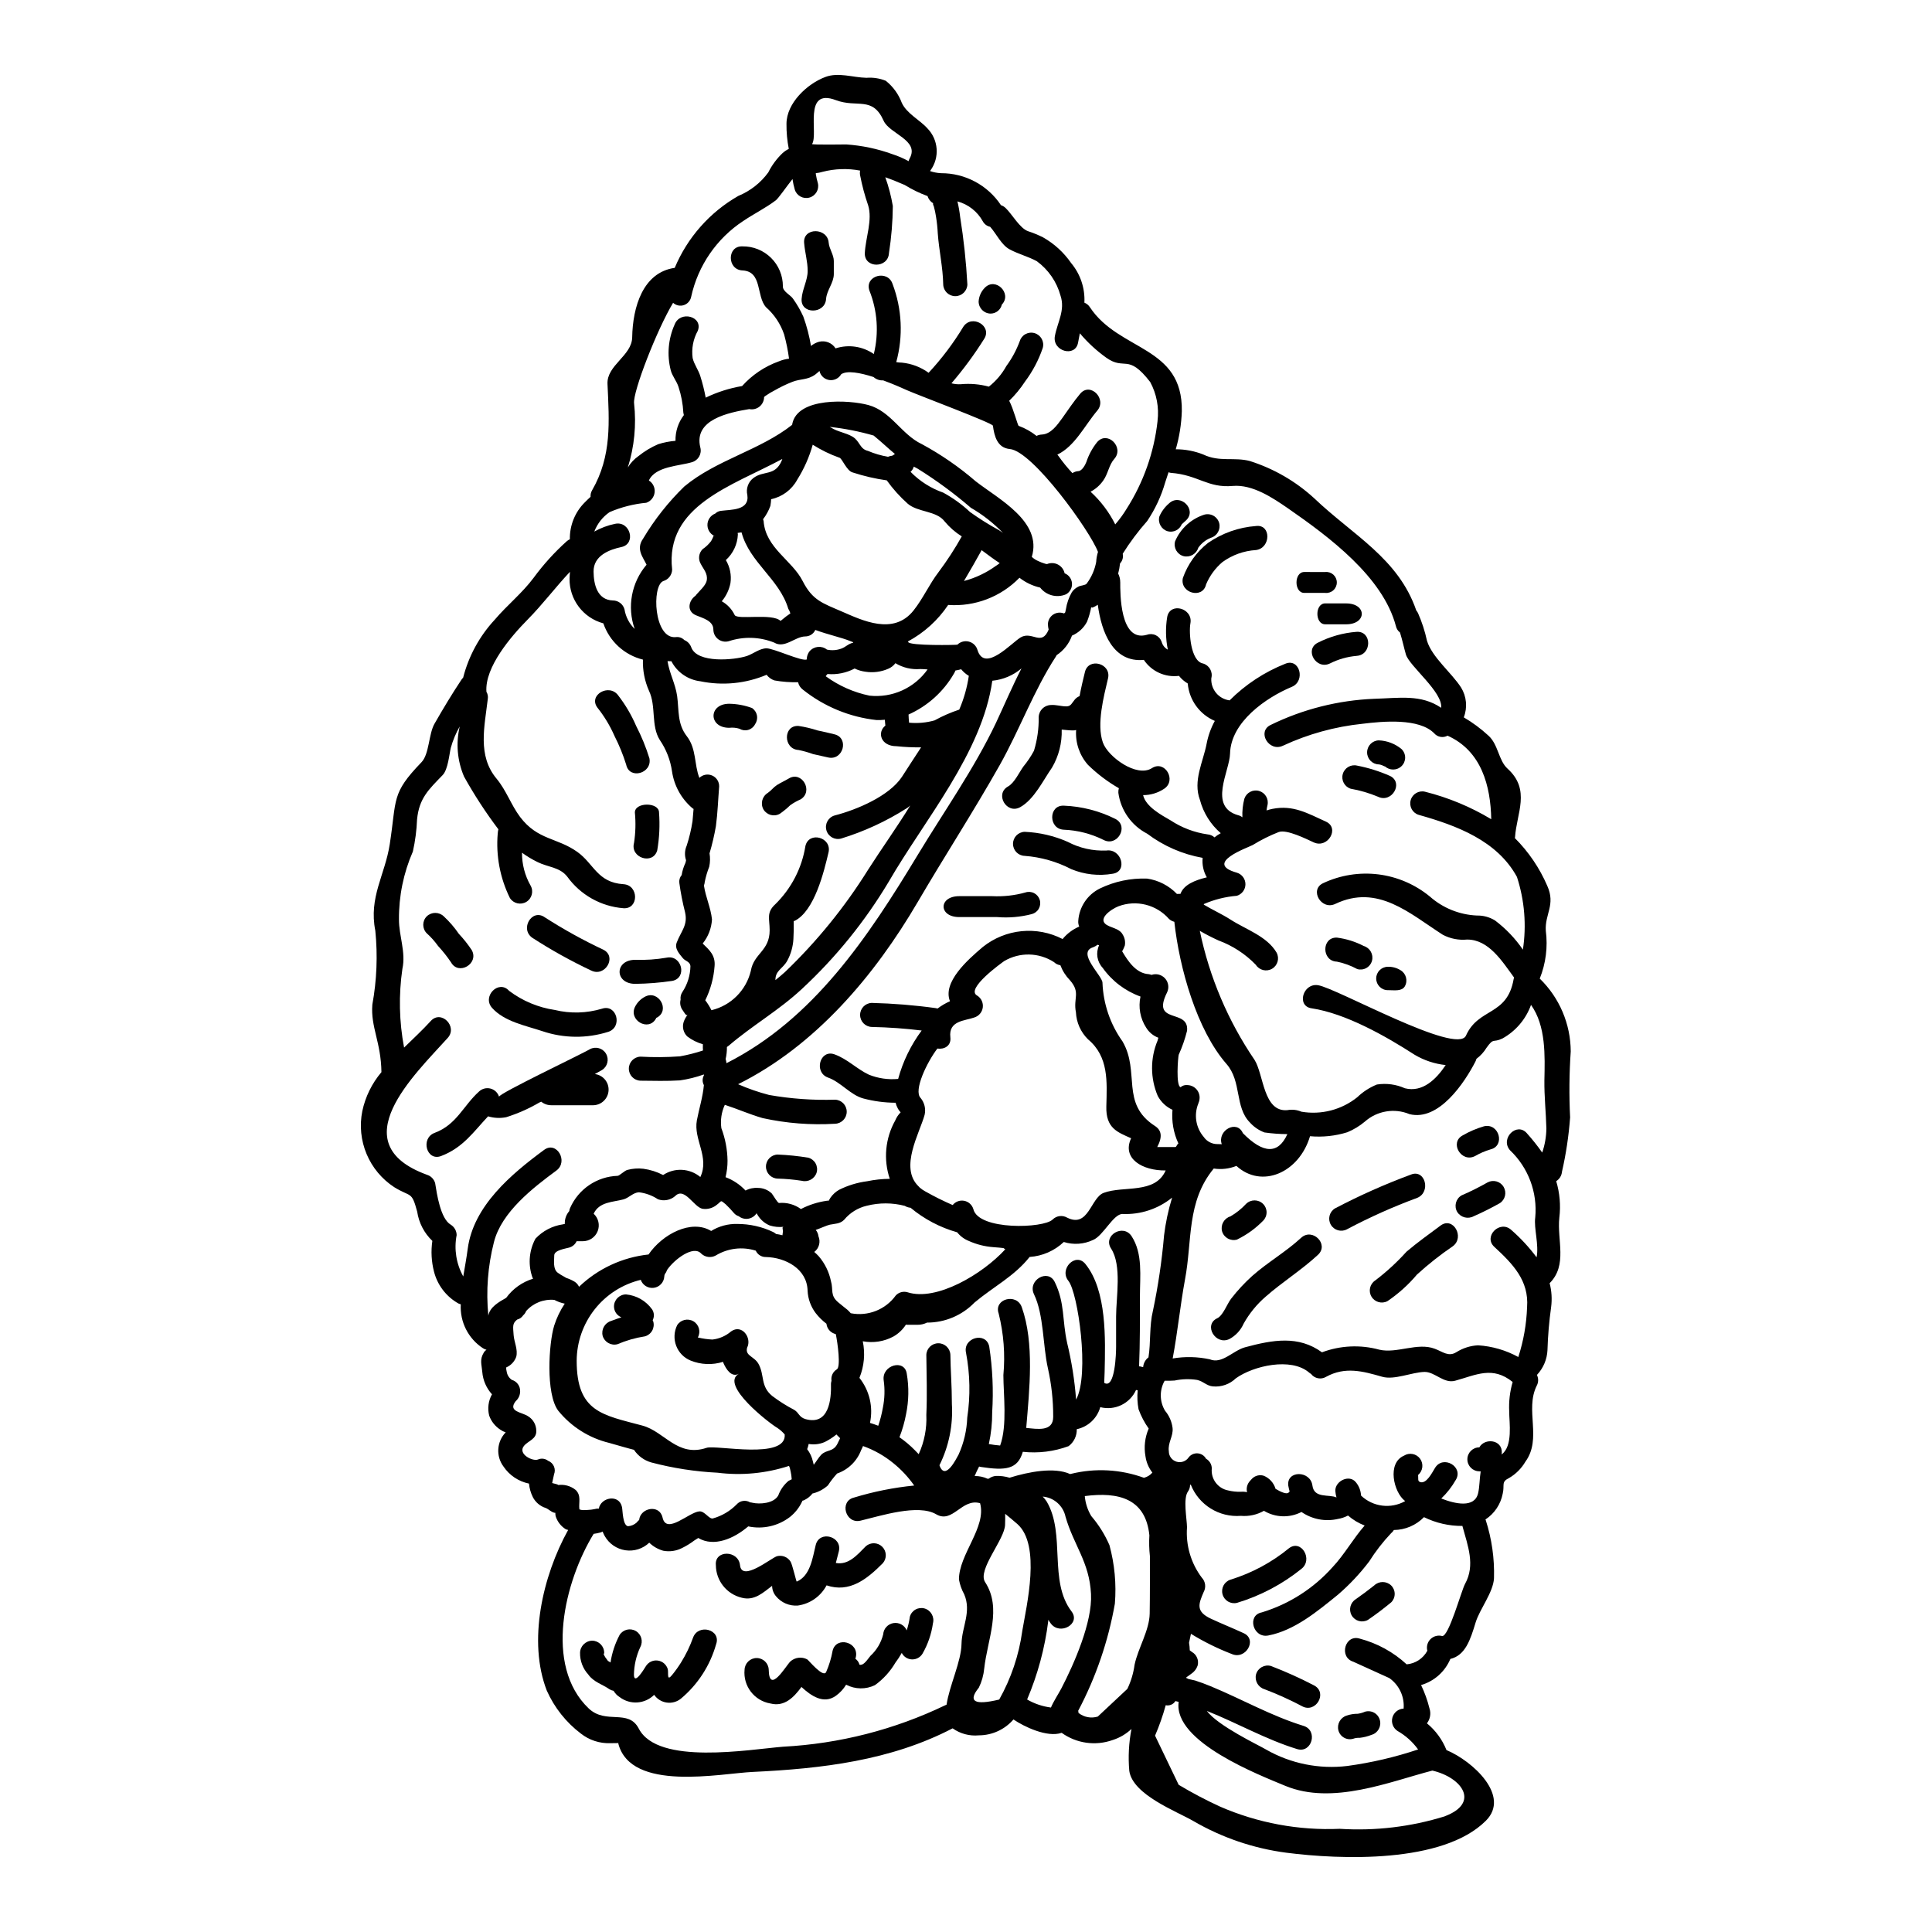 <?xml version="1.0" encoding="UTF-8"?>
<!-- Uploaded to: SVG Repo, www.svgrepo.com, Generator: SVG Repo Mixer Tools -->
<svg fill="#000000" width="800px" height="800px" version="1.1" viewBox="144 144 512 512" xmlns="http://www.w3.org/2000/svg">
 <g>
  <path d="m333.88 286.25c0.164 0.027 0.395 0.055 0.637 0.082zm-0.086-0.027h-0.004c-1.324-0.395-2.254-1.59-2.312-2.973-0.055-1.383 0.777-2.648 2.066-3.148 0.406-0.402 0.93-0.652 1.496-0.723 2.715-0.359 7.621-0.055 7.012-4.211h-0.004c-0.391-1.668 0.223-3.41 1.574-4.461 2.754-2.133 5.762-0.395 7.562-4.68 0.055-0.141 0.082-0.281 0.137-0.395-13.438 7.203-31.094 12.355-29.199 29.285h0.004c-0.023 1.434-0.984 2.684-2.363 3.078-3.102 1.242-2.492 15.43 3.324 14.848h0.004c0.84-0.117 1.684 0.176 2.269 0.785 0.855 0.348 1.52 1.043 1.828 1.914 1.574 4.328 11.5 3.383 14.77 2.297 1.691-0.582 3.383-2.023 5.18-2.023 1.941 0 9.445 3.574 10.672 2.938h-0.004c-0.004-0.535 0.117-1.066 0.359-1.551 0.098-0.207 0.219-0.402 0.359-0.582 1.16-1.387 3.215-1.594 4.625-0.469 1.285 0.281 2.621 0.184 3.852-0.277 1.109-0.395 1.887-1.328 3.051-1.523-0.004-0.059 0.004-0.113 0.027-0.164-0.281-0.109-0.527-0.191-0.789-0.305-2.133-0.891-5.848-1.691-9.227-2.938-0.477 1.055-1.531 1.727-2.688 1.719-2.715 0.055-5.434 3.297-8.203 1.633-3.856-1.547-8.137-1.676-12.078-0.359-0.961 0.258-1.984 0.055-2.777-0.547-0.789-0.602-1.258-1.535-1.266-2.531 0-2.363-2.754-3.019-4.656-3.82-2.519-1.105-1.887-3.91-0.055-5.18 0.027-0.062 0.062-0.121 0.109-0.172 0.863-1.051 2.66-2.547 2.856-3.938 0.277-1.797-0.887-2.91-1.605-4.328-0.73-1.258-0.527-2.844 0.492-3.879 0.863-0.586 1.621-1.305 2.25-2.133 1.062-1.816 0.203-1.457 1.336-1.207zm114.62 236.36c-1.121-1.578-2.023-3.297-2.688-5.117-0.312-1.652-0.391-3.344-0.223-5.019-0.148-0.016-0.297-0.043-0.441-0.082-1.637 3.617-5.633 5.535-9.48 4.547-0.828 2.953-3.227 5.203-6.231 5.844 0.055 1.758-0.75 3.434-2.16 4.488-3.875 1.434-8.027 1.945-12.133 1.496-1.359 4.684-4.574 5.016-11.113 4.019-0.164-0.027-0.305-0.082-0.473-0.109-0.414 0.789-0.832 1.66-1.18 2.519v-0.004c1.188-0.023 2.359 0.223 3.438 0.723 0.109 0 0.191-0.027 0.305-0.027h-0.004c0.547-0.414 1.203-0.664 1.887-0.723 1.227-0.043 2.453 0.117 3.629 0.473 5.043-1.574 11.883-2.883 16.039-0.973 0.082-0.027 0.164-0.047 0.254-0.055 6.406-1.574 13.137-1.207 19.336 1.055 0.027 0 0.027-0.027 0.055-0.027 0.84-0.227 1.594-0.699 2.16-1.359-0.977-1.242-1.609-2.727-1.828-4.293-0.453-2.488-0.156-5.055 0.852-7.375zm103.62-119.26c5.227 5.066 8.191 12.027 8.227 19.309-0.398 5.82-0.457 11.66-0.164 17.484-0.359 4.859-1.082 9.684-2.164 14.434-0.09 1.016-0.656 1.93-1.523 2.469 0.938 3.121 1.223 6.402 0.832 9.641-0.66 5.961 2.246 12.594-2.574 17.402v-0.004c0.539 2.07 0.672 4.227 0.395 6.348-0.531 3.781-0.855 7.594-0.969 11.414-0.117 2.43-1.094 4.738-2.754 6.512 0.023 0.062 0.031 0.129 0.027 0.195 0.375 0.863 0.336 1.855-0.113 2.688-3.211 6.426 1.469 14.047-3.023 20.168h0.004c-1.043 1.773-2.519 3.254-4.293 4.293-2.215 1.082-1.137 1.797-1.719 4.211-0.547 2.789-2.195 5.238-4.57 6.793l0.082 0.164c1.602 4.973 2.344 10.18 2.188 15.402-0.191 3.769-3.766 8.121-4.875 11.75-1.387 4.57-2.711 8.699-6.691 9.641v-0.004c-1.406 3.363-4.258 5.906-7.758 6.926 0.949 1.969 1.691 4.027 2.215 6.148 0.465 1.359 0.215 2.859-0.664 3.992 2.297 1.887 4.082 4.324 5.18 7.086 7.039 2.965 17.012 12.164 10.445 18.727-11.414 11.414-38.648 10.309-52.887 8.477-8.664-1.133-17.02-3.977-24.578-8.363-4.406-2.578-16.137-6.953-17.039-13.328v0.004c-0.324-3.715-0.129-7.453 0.582-11.113-1.418 1.344-3.121 2.348-4.984 2.938-4.547 1.621-9.602 0.906-13.52-1.91-3.848 1.332-10.027-1.664-12.773-3.543-2.301 2.668-5.644 4.203-9.168 4.211-2.465 0.238-4.934-0.422-6.953-1.855-16.434 8.562-34.742 10.695-52.973 11.551-8.562 0.395-32.309 5.402-35.633-7.535 0-0.055 0.027-0.082 0.086-0.109-0.504 0-1.18 0.027-2.215 0.027-2.816 0.098-5.574-0.809-7.789-2.551-3.922-2.973-7.027-6.891-9.027-11.387-5.07-13.047-1.137-30.309 5.652-42.555-0.223-0.137-0.5-0.082-0.691-0.246l-0.004-0.004c-1.191-0.758-2.09-1.902-2.551-3.238-0.094-0.266-0.141-0.551-0.137-0.832 0-0.137 0-0.219 0.027-0.219-0.914 0-1.801-1.023-2.606-1.305-1.457-0.469-2.672-1.496-3.379-2.856-0.559-1.125-0.91-2.348-1.027-3.602-2.758-0.559-5.188-2.184-6.758-4.523-2.051-2.75-1.805-6.586 0.582-9.051-0.492-0.16-0.961-0.395-1.383-0.691-1.383-0.883-2.438-2.199-2.988-3.742-0.488-1.91-0.223-3.934 0.742-5.652-1.492-1.637-2.398-3.723-2.574-5.93-0.168-2.019-0.746-3.238 0.395-5.117 0.176-0.305 0.422-0.562 0.723-0.746-0.344-0.102-0.668-0.25-0.969-0.441-3.883-2.551-6.109-6.977-5.848-11.613-0.387-0.094-0.754-0.262-1.082-0.496-2.984-1.832-5.137-4.754-6.008-8.148-0.691-2.664-0.844-5.441-0.445-8.168-2.164-2.066-3.582-4.797-4.019-7.758-1.496-5.543-1.605-3.711-6.094-6.484-3.258-2.129-5.805-5.184-7.309-8.773-1.508-3.59-1.906-7.551-1.141-11.367 0.809-3.812 2.551-7.363 5.07-10.336-0.109-7.977-2.883-11.914-2.41-17.898 1.18-6.461 1.445-13.055 0.789-19.586-1.77-8.891 2.547-14.707 3.82-22.883 1.887-12.133 0.336-13.383 8.422-21.773 2.078-2.16 1.883-7.539 3.465-10.234 2.269-3.961 4.598-7.84 7.121-11.637 0.133-0.188 0.281-0.367 0.445-0.527 1.465-5.734 4.34-11.012 8.363-15.352 3.297-3.883 7.285-7.039 10.336-11.141 2.574-3.5 5.496-6.731 8.727-9.637 0.254-0.23 0.543-0.418 0.855-0.555-0.066-3.664 1.363-7.199 3.965-9.781 0.496-0.496 0.996-0.996 1.523-1.469-0.043-0.613 0.102-1.223 0.418-1.746 5.262-9.141 4.516-18.172 4.07-28.176-0.219-4.961 6.453-7.449 6.543-12.328 0.137-8.066 2.852-17.23 11.277-18.426h-0.004c3.363-8.031 9.285-14.734 16.844-19.059 3.176-1.305 5.93-3.461 7.949-6.234 0.953-1.906 2.227-3.629 3.766-5.098 0.5-0.457 1.062-0.836 1.668-1.137-0.43-2.188-0.633-4.418-0.609-6.648 0-5.484 5.512-10.629 10.305-12.41 3.465-1.305 7.258 0.137 10.891 0.219 1.742-0.137 3.492 0.133 5.113 0.785 1.914 1.523 3.379 3.535 4.238 5.824 1.277 2.856 4.82 4.57 6.789 6.785 2.953 3.016 3.305 7.719 0.828 11.137-0.031 0.07-0.066 0.133-0.105 0.195 0.938 0.32 1.914 0.508 2.906 0.555 6.379-0.023 12.344 3.16 15.875 8.477 0.48 0.16 0.914 0.43 1.273 0.789 1.691 1.633 3.715 5.316 5.875 6.094 1.367 0.445 2.699 0.992 3.988 1.633 2.969 1.68 5.519 4.008 7.457 6.816 2.457 2.93 3.711 6.684 3.516 10.5 0.605 0.242 1.121 0.668 1.465 1.219 7.762 11.723 24.633 10.145 24.355 27.551-0.113 3.414-0.652 6.801-1.605 10.086 2.496-0.008 4.969 0.461 7.285 1.383 4.348 2.078 8.227 0.609 12.41 1.746v0.004c6.309 2.008 12.105 5.367 16.984 9.84 10.309 9.84 22.301 15.906 27.066 29.758l0.004-0.004c0.168 0.207 0.316 0.43 0.441 0.668 1.039 2.359 1.84 4.82 2.383 7.344 1.332 4.375 6.512 8.477 9.027 12.383h0.004c1.469 2.379 1.738 5.312 0.723 7.922 2.336 1.367 4.519 2.984 6.512 4.82 2.633 2.328 2.684 6.621 5.098 8.781 6.207 5.625 2.363 11.832 1.969 18.203 0 0.055-0.027 0.082-0.055 0.164l-0.004 0.004c3.648 3.644 6.574 7.953 8.613 12.691 2.246 5.016-0.688 7.477-0.395 11.883 0.562 4.297 0.008 8.668-1.609 12.691zm0.664 46.129c0.707-2.059 1.078-4.219 1.109-6.398-0.109-4.211-0.582-8.562-0.527-12.773 0.137-6.484 0.441-14.379-3.543-19.977v0.004c-1.359 3.781-4.047 6.945-7.562 8.895-2.656 1.27-2.215-0.336-4.211 2.438-0.699 1.148-1.613 2.156-2.691 2.961-0.066 0.25-0.16 0.492-0.273 0.723-2.856 5.57-9.695 15.875-17.457 13.938-3.992-1.664-8.586-0.902-11.828 1.965-1.395 1.176-2.965 2.129-4.652 2.828-3.195 0.996-6.555 1.352-9.891 1.051-2.91 9.754-12.855 13.965-19.508 7.871-1.902 0.766-3.981 1.004-6.008 0.695-7.258 8.809-5.652 19.059-7.621 29.422-1.273 6.898-1.969 14.074-3.266 20.914 3.262-0.551 6.602-0.477 9.84 0.223 3.242 1.359 6.152-2.328 9.34-3.188 7.394-1.996 14.168-3.184 20.387 1.332 4.871-1.824 10.191-2.066 15.211-0.695 4.629 1.082 10.117-1.996 14.684-0.246 2.133 0.789 3.629 2.215 5.707 0.914 1.734-1.094 3.719-1.723 5.762-1.828 3.742 0.238 7.383 1.297 10.668 3.102 1.383-4.273 2.164-8.723 2.324-13.211 0.527-7.039-3.793-11.473-8.66-15.961-3.047-2.754 1.469-7.285 4.488-4.488 2.481 2.168 4.723 4.594 6.691 7.231 0.664-3.297-0.746-7.676-0.363-10.527h0.004c0.633-6.66-1.836-13.242-6.691-17.844-2.688-3.074 1.801-7.59 4.488-4.488h-0.004c1.465 1.629 2.824 3.344 4.078 5.137zm-5.117-53.773c0.984-6.461 0.445-13.066-1.574-19.285-5.234-9.613-15.984-13.629-26.066-16.457-1.633-0.52-2.559-2.238-2.094-3.887 0.461-1.648 2.144-2.637 3.809-2.234 6.176 1.551 12.086 4.008 17.539 7.285-0.164-8.754-2.551-18.105-11.578-22.137-1.172 0.648-2.637 0.395-3.519-0.609-3.992-4.102-13.633-3.211-18.98-2.551-7.32 0.754-14.461 2.723-21.137 5.824-3.711 1.742-6.953-3.742-3.242-5.512 8.555-4.18 17.883-6.535 27.398-6.926 6.762-0.191 12.441-1.246 17.785 2.387 0.473-4.184-8.395-11.02-9.336-14.102-0.496-1.691-0.969-3.938-1.574-5.848v-0.004c-0.551-0.418-0.934-1.016-1.082-1.691-3.434-13.047-17.711-23.66-28.535-31.168-4.125-2.852-9.445-6.422-14.68-5.984-6.691 0.609-9.145-2.91-16.402-3.465v0.004c-0.219-0.027-0.434-0.082-0.637-0.168-0.305 0.887-0.582 1.77-0.887 2.688v0.004c-1.047 3.637-2.656 7.09-4.766 10.23-2.398 2.703-4.566 5.602-6.484 8.66 0 0.109 0.027 0.191 0.027 0.336 0.105 0.82-0.172 1.648-0.746 2.242-0.094 0.91-0.262 1.809-0.496 2.688 0.363 0.723 0.551 1.52 0.551 2.328 0 2.754-0.137 15.957 7.039 13.906h-0.004c0.77-0.285 1.621-0.25 2.359 0.098 0.742 0.352 1.309 0.984 1.578 1.758 0.234 0.891 0.828 1.645 1.637 2.078-0.578-2.852-0.637-5.785-0.168-8.656 0.75-4.047 6.898-2.332 6.152 1.688-0.441 2.363 0.055 10 3.324 10.629v-0.004c1.684 0.48 2.672 2.219 2.215 3.91-0.18 2.926 1.938 5.496 4.848 5.871 4.211-4.211 9.238-7.516 14.773-9.711 3.797-1.574 5.434 4.57 1.719 6.125-6.898 2.883-16.18 9.336-16.375 17.711-0.113 4.68-5.844 14.043 2.16 16.316l0.004-0.004c0.406 0.102 0.785 0.293 1.109 0.555-0.074-1.66 0.102-3.324 0.523-4.93 0.539-1.613 2.246-2.523 3.883-2.062 1.637 0.461 2.625 2.125 2.242 3.781-0.113 0.457-0.195 0.918-0.25 1.387 0.516-0.168 1.043-0.305 1.574-0.418 5.457-1.078 9.227 1.137 14.168 3.383 3.738 1.715 0.496 7.203-3.215 5.512-1.992-0.918-7.176-3.519-9.281-2.754v-0.004c-2.398 0.934-4.703 2.086-6.894 3.438-1.18 0.664-13.219 4.816-4.215 7.34 1.348 0.406 2.273 1.648 2.273 3.059 0 1.41-0.926 2.652-2.273 3.062-3.019 0.25-5.977 0.988-8.754 2.188v0.168c2.328 1.387 4.793 2.492 7.086 3.961 4.074 2.633 9.641 4.379 12.203 8.754h-0.004c0.812 1.512 0.281 3.398-1.203 4.266-1.484 0.867-3.391 0.402-4.309-1.051-2.769-2.863-6.144-5.066-9.883-6.445-1.695-0.766-3.348-1.617-4.957-2.547 2.543 12.246 7.477 23.871 14.516 34.211 2.441 3.883 2.297 13.883 8.699 13.301h-0.004c1.254-0.234 2.547-0.09 3.715 0.414 5.25 0.898 10.637-0.496 14.793-3.824 1.504-1.449 3.273-2.594 5.207-3.379 2.519-0.395 5.102-0.047 7.43 0.996 4.68 1.18 8.312-2.41 10.805-6.152-2.898-0.305-5.695-1.23-8.203-2.711-7.644-4.934-18.281-10.973-27.344-12.332-4.047-0.582-2.297-6.731 1.715-6.121 4.82 0.719 36.82 18.672 39.207 13.355 3.348-7.477 10.914-5.117 12.629-14.957h0.004c0.023-0.148 0.059-0.297 0.109-0.438-3.148-4.293-6.691-10.055-12.41-10.055v-0.004c-2.242 0.223-4.496-0.223-6.484-1.273-8.812-5.652-17.23-13.52-28.48-8.172-3.711 1.77-6.926-3.742-3.238-5.488 4.562-2.148 9.645-2.957 14.652-2.336 5.004 0.625 9.73 2.652 13.633 5.856 3.453 3.059 7.852 4.84 12.461 5.047 1.695-0.039 3.367 0.414 4.816 1.301 2.879 2.172 5.387 4.797 7.418 7.773zm-3.625 122.4c-0.137-2.644 0.172-5.297 0.914-7.84-5.32-4.293-9.613-1.883-15.234-0.332-3.047 0.832-5.348-2.363-8.121-2.332-3.41 0.086-8.004 2.219-11.25 1.273-5.117-1.469-9.777-2.754-14.848 0.027v0.004c-1.336 0.797-3.055 0.457-3.988-0.785-0.203-0.105-0.391-0.238-0.555-0.395-4.766-4.019-14.656-1.773-19.336 1.551h-0.004c-1.625 1.582-3.863 2.375-6.121 2.16-1.691-0.164-2.414-1.305-4.156-1.715-1.988-0.309-4.016-0.254-5.984 0.164-1.023 0.055-1.828 0.082-2.633 0.055-1.402 2.477-1.359 5.516 0.113 7.953 1.094 1.297 1.785 2.887 1.992 4.574 0.223 2.215-1.301 3.848-0.996 6.148-0.012 1.27 0.809 2.394 2.023 2.769 1.211 0.379 2.527-0.086 3.238-1.137 0.566-0.738 1.469-1.141 2.398-1.066 0.93 0.074 1.758 0.609 2.203 1.426 0.934 0.523 1.516 1.508 1.523 2.574-0.285 2.769 1.594 5.297 4.328 5.824 1.105 0.27 2.242 0.391 3.383 0.355 0.547-0.047 1.098-0.008 1.633 0.113-0.258-1.066 0.039-2.191 0.785-2.992 0.168-0.191 0.363-0.395 0.527-0.582 0.809-0.824 2.008-1.129 3.106-0.789 1.516 0.621 2.668 1.895 3.129 3.465 1.355 0.832 3.047 1.574 3.492 0.969 0.078-0.09 0.16-0.172 0.25-0.25-0.148-0.516-0.27-1.043-0.363-1.574-0.496-4.074 5.875-4.047 6.402 0 0.441 3.492 4.461 2.242 6.371 3.148h0.004c-0.16-0.57-0.266-1.152-0.309-1.742-0.082-2.606 3.711-4.492 5.457-2.273v-0.004c0.82 0.996 1.297 2.231 1.359 3.519 3.152 3.004 7.894 3.602 11.691 1.473 0-0.031-0.027-0.031-0.055-0.055-3.019-2.301-4.793-10.059-0.246-11.996h-0.004c1.414-0.891 3.273-0.535 4.258 0.812s0.758 3.227-0.516 4.305c0 0.277 0 0.582 0.027 0.887 0 0.473 0 0.789 0.441 0.969 1.719 0.664 3.242-2.492 4.019-3.738 2.133-3.492 7.648-0.305 5.484 3.215l-0.004-0.004c-1.031 1.816-2.32 3.469-3.832 4.906 3.715 1.469 8.812 2.574 9.754-1.359 0.395-1.551 0.395-4.074 0.691-5.816h0.004c-0.121 0.004-0.242-0.004-0.359-0.031-1.754 0-3.172-1.422-3.172-3.172 0-1.754 1.418-3.172 3.172-3.172 1.387-2.547 6.094-2.102 5.957 1.441l-0.004-0.004c-0.004 0.152-0.02 0.301-0.055 0.445 3.062-2.242 2.012-8.445 2.012-11.371zm-11.699 45.66c2.754-4.961 0.719-10.113-0.664-15.18l-0.004-0.004c0.004-0.055-0.004-0.113-0.027-0.164-3.531 0.027-7.023-0.77-10.191-2.328-2.102 2.152-4.977 3.379-7.984 3.406-0.18 0.324-0.422 0.605-0.715 0.832-2.191 2.312-4.148 4.84-5.848 7.535-2.441 3.207-5.211 6.152-8.266 8.781-5.402 4.379-11.496 9.477-18.453 10.805-4.019 0.789-5.734-5.344-1.719-6.121 7.238-2.195 13.73-6.348 18.762-11.996 3.074-3.238 5.484-7.594 8.504-11.02-1.613-0.621-3.109-1.52-4.414-2.652-0.852 0.449-1.77 0.758-2.719 0.91-3.32 0.758-6.809 0.082-9.613-1.852-3.144 1.629-6.91 1.512-9.949-0.309-1.855 1.055-3.992 1.516-6.117 1.332-5.762 0.457-11.145-2.894-13.273-8.266-0.055 0.023-0.109 0.023-0.191 0.055 0.012 0.633-0.184 1.258-0.559 1.77-1.332 1.859-0.277 7.231-0.246 9.473v0.004c-0.352 4.766 1.035 9.5 3.906 13.324 0.996 1.035 1.195 2.598 0.5 3.852-1.359 3.148-2.16 5.156 1.969 7.066 2.856 1.332 5.789 2.496 8.66 3.824 3.711 1.715 0.473 7.203-3.238 5.484h-0.004c-3.738-1.441-7.336-3.223-10.75-5.32-0.168 0.859-0.395 1.801-0.504 2.363 0.109 0.668 0.176 1.344 0.195 2.023 0.219 0.164 0.418 0.305 0.609 0.445h0.004c1.242 0.73 1.844 2.207 1.465 3.602-0.664 1.828-1.914 2.215-3.106 3.211 0.242 0.094 0.473 0.203 0.695 0.332l1.746 0.395c1.359 0.445 2.754 0.945 4.074 1.5 8.266 3.406 16.094 7.891 24.656 10.523 3.91 1.18 2.242 7.34-1.691 6.152-8.309-2.551-15.898-6.926-23.934-10.113 3.019 4.016 13.828 9.113 15.707 10.234v0.004c6.519 3.727 14.07 5.25 21.527 4.348 6.375-0.867 12.656-2.332 18.758-4.375-1.449-2.008-3.309-3.684-5.461-4.906-1.172-0.766-1.719-2.199-1.348-3.551 0.371-1.352 1.57-2.309 2.969-2.367 0.262-3.184-1.184-6.262-3.797-8.094-3.148-1.441-6.344-2.883-9.531-4.328-3.902-1.215-2.215-7.367 1.719-6.121 4.633 1.223 8.895 3.562 12.414 6.812 2.316-0.199 4.379-1.555 5.481-3.602-0.289-1.102 0.027-2.273 0.832-3.078 0.805-0.801 1.977-1.117 3.078-0.828 1.754 0.289 5.07-11.93 6.086-13.824zm-5.371 61.59c9.418-3.543 4.57-10.281-3.297-12.105-11.332 2.938-26.457 9.227-38.965 4.047-6.566-2.754-29.785-11.609-28.262-22.25l-0.004-0.004c-0.281-0.09-0.57-0.164-0.859-0.219-0.539 0.875-1.566 1.316-2.574 1.109-0.754 2.75-1.695 5.441-2.824 8.059 2.098 4.32 4.184 8.66 6.258 13.02v0.004c3.555 2.125 7.227 4.059 10.992 5.789 9.984 4.34 20.82 6.348 31.695 5.875 9.406 0.602 18.844-0.523 27.844-3.312zm-53.531-181.05c5.457 5.539 9.391 5.633 11.809 0.277l-0.004-0.004c-2.027-0.008-4.059-0.156-6.066-0.441-1.477-0.555-2.801-1.457-3.852-2.633-4.07-4.102-2.129-10.859-6.207-15.516-7.871-9.004-12.492-25.434-13.824-37.68-0.523-0.125-1.012-0.383-1.41-0.75-3.336-3.805-8.68-5.141-13.41-3.352-1.801 0.691-6.297 3.629-2.465 5.266 1.18 0.527 2.91 0.887 3.574 2.188 0.574 0.875 0.781 1.938 0.582 2.965-0.168 0.445-0.363 0.883-0.582 1.305-0.039 0.059-0.086 0.117-0.141 0.164 1.555 2.633 3.688 5.902 7.086 6.098h-0.004c0.246 0.043 0.488 0.109 0.723 0.191 1.277-0.438 2.695-0.066 3.598 0.945 0.898 1.008 1.109 2.457 0.531 3.68-4.352 8.66 5.867 4.156 5.289 10.172-0.543 2.188-1.285 4.32-2.215 6.371-0.191 0.715-0.789 8.266 0.5 8.59 0.512-0.438 1.184-0.641 1.852-0.555 1.004 0.035 1.938 0.527 2.535 1.332 0.598 0.805 0.801 1.84 0.547 2.812v0.082c-0.059 0.109-0.086 0.246-0.141 0.359-0.055 0.109-0.055 0.195-0.082 0.281v-0.004c-1.23 2.984-0.688 6.406 1.406 8.863 0.832 1.227 2.231 1.945 3.711 1.914 0.363 0 0.719 0.027 1.082 0.027-1.254-3.602 3.981-6.594 5.59-2.938zm-7.5-78.363c0.512-0.43 1.07-0.801 1.66-1.113-2.676-2.305-4.598-5.363-5.508-8.781-1.938-5.117 0.863-10.141 1.773-14.988 0.402-2.094 1.133-4.113 2.16-5.984-4.039-1.73-6.797-5.543-7.176-9.918-0.891-0.527-1.68-1.211-2.324-2.019h-0.031c-3.648 0.457-7.242-1.184-9.281-4.238-8.148 0.789-11.223-7.312-12.203-14.602-0.91 0.582-1.828 1.055-1.715 0.5v-0.004c-0.25 1.363-0.629 2.699-1.133 3.988-0.863 1.656-2.273 2.961-3.992 3.688-0.762 2.121-2.191 3.938-4.07 5.18-0.047 0.129-0.113 0.25-0.191 0.359-5.816 8.922-9.641 19.453-14.879 28.762-6.922 12.273-14.598 24.105-21.719 36.266-11.445 19.559-27.094 38.094-47.625 48.32v-0.004c2.66 1.168 5.41 2.121 8.227 2.852 5.769 1.012 11.629 1.43 17.484 1.25 1.719 0.062 3.078 1.469 3.078 3.188 0 1.715-1.359 3.125-3.078 3.188-6.438 0.391-12.898-0.113-19.199-1.496-3.383-0.969-6.691-2.438-10.027-3.519-0.891 1.93-1.211 4.074-0.918 6.18 1.039 2.754 1.594 5.672 1.637 8.613 0.008 1.477-0.172 2.945-0.527 4.379 2.016 0.758 3.828 1.969 5.297 3.543 1.023-0.547 2.188-0.789 3.348-0.695 1.344 0.012 2.633 0.539 3.602 1.469 0.473 0.582 1.523 2.523 1.941 2.523 2.059-0.184 4.117 0.387 5.789 1.605 2.141-1.109 4.457-1.848 6.844-2.188 0.164-0.043 0.336-0.043 0.5 0 0.152-0.285 0.316-0.562 0.496-0.832 0.594-0.852 1.371-1.562 2.277-2.078 2.336-1.168 4.856-1.934 7.449-2.269 1.969-0.41 3.973-0.621 5.984-0.637-1.73-5.125-1.203-10.746 1.441-15.461 0.332-0.809 0.82-1.543 1.438-2.16-0.277-0.293-0.52-0.617-0.719-0.969-0.273-0.496-0.48-1.023-0.605-1.574-2.894-0.012-5.773-0.391-8.566-1.133-3.465-0.945-5.926-4.328-9.363-5.543-3.82-1.387-2.156-7.539 1.719-6.152 3.461 1.246 5.902 3.883 9.141 5.402 2.453 0.977 5.102 1.359 7.731 1.113 1.258-4.629 3.375-8.98 6.234-12.828-4.394-0.539-8.816-0.852-13.242-0.945-1.715-0.062-3.074-1.469-3.074-3.188 0-1.715 1.359-3.125 3.074-3.184 5.684 0.141 11.355 0.602 16.984 1.383 0.164 0.027 0.305 0.082 0.469 0.109 1.016-0.773 2.121-1.422 3.293-1.934-2.019-5.016 4.602-10.918 8.73-14.406 2.945-2.348 6.504-3.793 10.25-4.16 3.746-0.371 7.519 0.352 10.863 2.082 1.184-1.438 2.695-2.57 4.406-3.301-0.207-0.469-0.293-0.984-0.254-1.496 0.23-3.676 2.406-6.949 5.707-8.586 3.906-1.895 8.215-2.797 12.555-2.633 3.004 0.441 5.777 1.871 7.883 4.066 0.332-0.027 0.637-0.027 0.945-0.027 0.832-2.387 3.766-3.602 6.981-4.375l-0.004-0.004c-0.902-1.559-1.289-3.363-1.105-5.156-5.332-0.949-10.363-3.141-14.688-6.398-4.16-2.152-7.016-6.191-7.648-10.832-0.027-0.414 0.02-0.824 0.137-1.223-2.984-1.715-5.738-3.797-8.199-6.203-2.238-2.531-3.363-5.856-3.129-9.223-0.27 0.074-0.551 0.113-0.832 0.109-0.973 0-1.996-0.137-2.996-0.219l0.004-0.004c0.109 3.539-0.781 7.035-2.574 10.086-2.363 3.383-4.723 8.418-8.422 10.473-3.602 1.992-6.816-3.496-3.215-5.488 1.691-0.945 2.965-3.766 4.047-5.262h-0.004c1.078-1.305 2.027-2.715 2.824-4.211 0.875-2.883 1.297-5.883 1.25-8.895 0.043-1.746 1.441-3.152 3.184-3.211 1.473-0.113 2.715 0.359 4.156 0.359 1.219 0 1.441-0.887 2.242-1.832 0.336-0.395 0.766-0.699 1.25-0.887 0.445-2.438 1-4.652 1.414-6.371 0.941-3.988 7.086-2.297 6.121 1.691-1.105 4.723-3.074 12.105-1.359 16.98 1.332 3.769 8.949 9.363 12.988 6.789 3.465-2.242 6.648 3.266 3.215 5.488-1.641 1.086-3.57 1.664-5.543 1.66 0.719 3.074 4.816 5.262 7.285 6.691h0.004c2.953 1.949 6.305 3.215 9.809 3.715 0.676 0.051 1.316 0.328 1.82 0.789zm-10.352 82.059c0.25 0 0.5-0.859 0.789-0.941v0.004c-1.297-2.789-1.84-5.863-1.574-8.926-1.668-0.77-3.039-2.062-3.906-3.684-1.984-4.668-2.008-9.945-0.055-14.629 0.082-0.277 0.168-0.551 0.219-0.789-1.352-0.504-2.492-1.453-3.238-2.688-1.574-2.434-2.113-5.394-1.496-8.227-4.039-1.453-7.539-4.106-10.023-7.606-1.5-1.617-1.875-3.984-0.945-5.984-0.137-0.055-0.246-0.082-0.395-0.137-0.359 0.277-0.758 0.5-1.18 0.664-4.492 1.387 2.519 7.617 2.469 9.418 0.219 5.59 2.066 10.992 5.316 15.543 4.723 8.117-0.637 16.43 8.562 22.383 1.742 1.109 2.106 2.824 0.637 5.598zm-2.602 6.207c-6.094 0.082-11.664-3.106-9.145-8.535-3.602-1.609-6.731-2.633-6.566-8.449 0.164-6.512 0.688-13.16-4.875-17.785-1.918-1.898-3.055-4.449-3.184-7.148-0.75-3.793 1.301-5.18-1.574-8.477-1.113-1.141-1.98-2.5-2.547-3.992-0.637-0.09-1.23-0.379-1.691-0.828-3.992-2.582-9.094-2.688-13.188-0.277-0.582 0.414-10.391 7.394-7.176 9.145 1.078 0.668 1.664 1.906 1.492 3.164-0.168 1.254-1.062 2.293-2.277 2.652-2.414 0.887-6.844 0.789-6.316 5.234 0.277 2.297-1.637 3.269-3.438 2.992-2.754 3.602-6.398 11.141-4.434 13.105 1.023 1.246 1.414 2.891 1.051 4.461-1.328 4.848-6.691 13.906-1.688 18.867 0.164 0.141 0.277 0.281 0.395 0.418v-0.004c0.445 0.383 0.93 0.719 1.445 0.996 2.363 1.34 4.793 2.551 7.285 3.633 0.73-0.918 1.914-1.352 3.066-1.125 1.156 0.227 2.086 1.078 2.414 2.203 1.387 5.68 18.648 5.117 21.004 2.754v0.004c1.023-1.023 2.606-1.23 3.856-0.5 5.676 2.824 6.231-5.262 9.668-6.566 5.297-1.98 13.613 0.43 16.438-5.941zm-0.441 17.398c0.414-3.453 1.137-6.867 2.156-10.195-3.703 2.996-8.371 4.535-13.129 4.332-2.441-0.055-5.117 5.816-7.84 6.894-2.422 1.141-5.18 1.328-7.731 0.527-2.465 2.336-5.668 3.738-9.055 3.965-4.043 5.117-9.613 7.894-14.598 12.078-3.301 3.41-7.848 5.332-12.594 5.32-0.789 0.395-1.664 0.594-2.547 0.582h-2.758c-0.094-0.008-0.188-0.023-0.277-0.055-0.828 1.297-1.957 2.379-3.297 3.148-2.488 1.348-5.363 1.797-8.145 1.273 0.676 3.25 0.367 6.625-0.887 9.699 2.668 3.363 3.695 7.738 2.797 11.938 0.746 0.223 1.469 0.473 2.188 0.75h0.004c0.527-1.555 0.934-3.148 1.219-4.766 0.488-2.398 0.562-4.859 0.219-7.285-0.555-4.019 5.57-5.766 6.121-1.719 0.605 3.543 0.539 7.172-0.188 10.695-0.391 2.09-0.977 4.141-1.75 6.121 1.465 1.016 2.828 2.164 4.074 3.434 0.305 0.336 0.66 0.668 1.023 1.055 1.492-3.262 2.184-6.836 2.023-10.418 0.246-5.289 0.055-10.629 0-15.902 0.062-1.715 1.469-3.074 3.188-3.074s3.125 1.359 3.188 3.074c0.027 3.684 0.395 8.285 0.395 12.965h-0.004c0.352 5.625-0.785 11.246-3.293 16.293 1.523 4.328 4.488-1.797 5.07-2.824v-0.004c1.395-3.086 2.176-6.418 2.297-9.805 0.859-5.703 0.75-11.512-0.324-17.18-0.891-3.988 5.262-5.707 6.148-1.688 0.887 5.781 1.148 11.645 0.785 17.484 0.016 2.82-0.281 5.633-0.887 8.391 0.992 0.188 1.992 0.316 2.996 0.395 1.938-5.293 0.859-13.602 0.859-18.672v-0.004c0.504-5.461 0.086-10.973-1.246-16.297-1.387-3.883 4.762-5.543 6.121-1.688 3.383 9.5 2.023 21.828 1.18 31.996 2.91 0.281 7.148 1.082 7.148-2.938 0.016-4.344-0.461-8.672-1.41-12.91-1.359-6.039-1.051-14.129-3.684-19.586-1.77-3.688 3.738-6.898 5.512-3.215 2.711 5.57 1.941 10.113 3.266 16.07h-0.004c1.203 4.949 2.004 9.992 2.387 15.07 3.625-6.625 0.496-28.289-2.023-31.445-2.578-3.148 1.914-7.703 4.488-4.492 5.734 7.086 5.289 19.922 5.098 28.594-0.027 0.996-0.055 1.969-0.109 2.91 2.938 1.797 3.148-8.203 3.148-9.504v-8.059c0-5.117 1.574-13.574-1.336-18.039-2.238-3.461 3.242-6.691 5.461-3.238 2.992 4.625 2.191 10.555 2.191 15.82 0 6.207 0.027 12.414-0.223 18.645h-0.004c0.219-0.004 0.438 0.035 0.641 0.113l0.445 0.082h-0.004c0.078-1.02 0.594-1.961 1.41-2.578 0.641-4.047 0.195-8.266 1.18-12.355h0.004c1.371-6.527 2.352-13.133 2.93-19.781zm-1.703-216.03c0.441-3.555-0.238-7.156-1.941-10.309-6.012-7.785-6.691-2.883-11.691-6.484-2.574-1.848-4.91-4.008-6.953-6.43-0.164 0.789-0.332 1.637-0.473 2.469-0.719 4.016-6.867 2.297-6.148-1.719 0.664-3.656 2.793-6.867 1.496-10.723-1-3.676-3.219-6.898-6.297-9.145-2.363-1.27-4.902-1.883-7.231-3.148-2.16-1.18-3.465-4.102-5.117-5.957-0.828-0.172-1.539-0.699-1.941-1.441-1.434-2.606-3.859-4.516-6.731-5.293 0.328 1.371 0.566 2.758 0.723 4.156 0.949 5.922 1.59 11.887 1.91 17.871-0.059 1.727-1.477 3.09-3.199 3.09-1.727 0-3.144-1.363-3.203-3.09-0.082-4.57-1.109-8.973-1.441-13.52-0.074-1.496-0.23-2.984-0.469-4.461-0.137-0.93-0.336-1.848-0.586-2.754-0.219-0.418-0.246-0.664-0.164-0.789-0.719-0.43-1.25-1.113-1.496-1.91-2.106-0.773-4.129-1.758-6.039-2.938-1.664-0.719-3.41-1.441-5.152-2.051 0.887 2.477 1.551 5.027 1.992 7.621-0.035 4.172-0.379 8.34-1.023 12.465-0.191 4.102-6.566 4.102-6.398 0 0.191-4.043 2.106-8.781 0.863-12.715h-0.004c-0.891-2.578-1.594-5.219-2.109-7.898-0.082-0.41-0.082-0.832 0-1.242-3.297-0.625-6.695-0.512-9.945 0.328-0.586 0.18-1.188 0.305-1.797 0.363v0.191c0.129 0.836 0.312 1.66 0.551 2.469 0.398 1.664-0.594 3.348-2.246 3.805-1.648 0.453-3.367-0.48-3.875-2.117-0.266-0.918-0.469-1.852-0.609-2.797-1.688 2.133-3.684 5.07-4.434 5.652-2.715 2.051-5.734 3.519-8.562 5.43v-0.004c-7.074 4.633-12.047 11.855-13.852 20.117-0.195 1.031-0.93 1.875-1.926 2.211-0.992 0.332-2.09 0.102-2.867-0.605-4.211 6.953-10.723 23.617-10.336 26.652 0.633 5.715 0.066 11.5-1.66 16.984 0.73-1.203 1.703-2.242 2.856-3.047 1.586-1.273 3.336-2.324 5.207-3.129 1.484-0.465 3.016-0.762 4.57-0.891-0.055-2.453 0.727-4.856 2.215-6.809-0.059-0.219-0.105-0.441-0.137-0.664-0.117-2.312-0.547-4.594-1.273-6.789-0.473-1.551-1.719-2.965-2.078-4.488-1.02-4.031-0.648-8.285 1.051-12.078 1.469-3.793 7.621-2.133 6.125 1.688-1.215 2.191-1.691 4.719-1.359 7.207 0.395 1.715 1.551 3.148 2.051 4.844 0.586 1.855 1.055 3.742 1.41 5.652 3.051-1.477 6.301-2.512 9.645-3.074 2.648-2.949 5.992-5.199 9.727-6.539 0.867-0.363 1.781-0.605 2.715-0.719-0.289-2.168-0.723-4.316-1.305-6.426-0.941-2.781-2.594-5.266-4.793-7.207-2.656-2.934-0.914-9.5-6.258-9.75-4.102-0.191-4.102-6.566 0-6.371v-0.004c2.828-0.047 5.559 1.043 7.574 3.031 2.019 1.984 3.152 4.695 3.148 7.527-0.086 1.414 2.078 2.328 2.711 3.348 1.059 1.48 1.969 3.062 2.715 4.727 0.906 2.519 1.582 5.113 2.023 7.758 0.625-0.52 1.352-0.898 2.133-1.113 1.684-0.418 3.449 0.285 4.379 1.75 3.426-1.105 7.176-0.555 10.137 1.496 1.375-5.602 0.961-11.492-1.18-16.848-1.305-3.938 4.871-5.598 6.148-1.715 2.512 6.625 2.852 13.879 0.977 20.711 0.492 0.086 0.992 0.133 1.496 0.137 2.559 0.25 5.004 1.18 7.082 2.688 3.477-3.738 6.562-7.828 9.199-12.199 2.242-3.41 7.754-0.223 5.512 3.238-2.59 4.125-5.484 8.055-8.66 11.75 0.797 0.207 1.621 0.289 2.441 0.246 2.512-0.238 5.043-0.023 7.477 0.637 1.898-1.496 3.477-3.356 4.641-5.473 1.469-1.996 2.652-4.188 3.516-6.512 0.23-0.812 0.77-1.5 1.504-1.914 0.738-0.41 1.605-0.516 2.418-0.289 1.691 0.477 2.68 2.234 2.203 3.926-1.082 3.191-2.66 6.191-4.68 8.891-1.211 1.855-2.625 3.574-4.215 5.117 1.137 2.106 2.246 6.57 2.523 6.652 1.707 0.625 3.301 1.52 4.723 2.656 0.43-0.215 0.902-0.336 1.383-0.359 2.438-0.109 4.098-2.523 5.43-4.348 1.551-2.188 3.047-4.434 4.766-6.484 2.66-3.148 7.148 1.383 4.516 4.488-3.406 4.047-5.926 9.418-10.578 11.664l-0.004-0.004c0.121 0.133 0.23 0.273 0.332 0.418 1.113 1.578 2.336 3.078 3.656 4.488 0.469-0.312 1.012-0.492 1.574-0.527 0.973-0.055 1.832-1.633 2.133-2.438 0.633-1.922 1.609-3.715 2.883-5.289 2.754-3.078 7.234 1.469 4.492 4.516-1.387 1.551-1.66 3.992-2.91 5.707-0.863 1.242-2.016 2.258-3.356 2.961 2.691 2.465 4.906 5.398 6.539 8.66 1.109-1.281 2.109-2.648 2.992-4.098 4.496-7.039 7.312-15.02 8.223-23.32zm-2.078 316.06c0.082-5.07 0.055-10.168 0.055-15.234v-0.004c-0.203-1.828-0.246-3.672-0.137-5.508-1-9.75-8.176-11.551-17.121-10.387 0.164 1.867 0.75 3.676 1.715 5.289 1.98 2.312 3.606 4.91 4.82 7.703 1.375 5.047 1.863 10.297 1.441 15.516-1.742 9.914-5.019 19.492-9.723 28.395 0.055 0.18 0.078 0.367 0.078 0.555 1.441 1.152 3.356 1.516 5.117 0.973 2.602-2.441 5.234-4.902 7.84-7.34v-0.004c0.969-2.019 1.613-4.18 1.91-6.402 0.93-4.398 3.922-9.082 4.004-13.551zm-14.168-278.77h-0.004c0.047-0.875 0.207-1.738 0.473-2.574-2.051-5.512-17.32-26.738-23.355-27.266-3.324-0.305-4.129-3.41-4.488-6.18-0.086-0.715-19.809-8.09-22.664-9.363-1.273-0.578-3.711-1.66-6.426-2.656-0.934 0.062-1.855-0.258-2.551-0.887-3.543-1.137-7.039-1.801-8.586-0.723h0.004c-0.633 1.09-1.859 1.691-3.106 1.527-1.25-0.164-2.277-1.059-2.606-2.273-0.008-0.047-0.02-0.094-0.031-0.141-0.359 0.336-0.719 0.637-1.109 0.945-2.078 1.496-3.82 1.078-6.066 1.938h0.004c-1.668 0.652-3.277 1.43-4.824 2.328-0.688 0.348-1.355 0.742-1.992 1.184-0.242 0.148-0.473 0.316-0.691 0.5 0.004 0.984-0.438 1.918-1.203 2.543-0.762 0.625-1.766 0.871-2.734 0.672-5.43 0.914-14.797 2.754-12.965 10.168 0.453 1.688-0.531 3.426-2.215 3.902-3.324 1.023-9.699 1.055-11.414 4.848v0.004c1.074 0.672 1.668 1.906 1.52 3.168-0.148 1.262-1.008 2.328-2.211 2.734-3.352 0.316-6.633 1.152-9.727 2.481-1.84 1.266-3.25 3.062-4.047 5.152 1.715-0.961 3.562-1.652 5.488-2.051 4.019-0.859 5.707 5.293 1.688 6.152-3.148 0.664-7.449 2.269-7.367 6.539 0.031 3.215 0.887 7.508 5.152 7.621v-0.004c1.426 0.02 2.672 0.98 3.043 2.363 0.32 1.969 1.262 3.785 2.695 5.18-2.062-5.828-0.863-12.309 3.148-17.012-0.914-1.996-2.91-4.129-0.887-6.953v-0.004c3.012-5.047 6.672-9.676 10.887-13.773 8.504-7.086 19.977-9.555 28.59-16.348-0.004-0.082 0.008-0.168 0.027-0.246 1.414-7.121 15.043-6.398 20.195-4.988 5.961 1.633 8.73 7.785 14.102 10.332h0.004c5.109 2.762 9.902 6.066 14.297 9.863 6.07 4.723 17.711 10.668 14.879 20.031h-0.004c0.496 0.465 1.07 0.84 1.695 1.109 0.578 0.277 1.18 0.508 1.797 0.691 0.18 0.062 0.367 0.098 0.555 0.109 0.938-0.387 2-0.34 2.898 0.133 0.898 0.469 1.543 1.316 1.754 2.309 1.109 0.438 1.871 1.469 1.953 2.66 0.086 1.188-0.523 2.32-1.559 2.906-2.426 1.043-5.254 0.316-6.871-1.77-2-0.457-3.871-1.348-5.484-2.609-4.93 5.07-11.84 7.707-18.895 7.203-2.711 4.047-6.375 7.367-10.664 9.672l0.082 0.164c0.359 1.023 12.941 0.789 13.02 0.691v0.004c0.805-0.789 1.965-1.098 3.055-0.812 1.09 0.281 1.949 1.117 2.266 2.195 1.887 6.176 9.055-1.914 11.469-3.324 3.047-1.77 5.512 2.496 7.398-2.051h0.004c-0.117-0.453-0.184-0.918-0.195-1.387 0-1.027 0.504-1.988 1.352-2.57 0.848-0.582 1.926-0.707 2.887-0.336 0.445-0.246 0.305-0.164 0.527-1.105 0.242-1.59 0.777-3.125 1.574-4.519 0.445-0.648 1.059-1.16 1.77-1.492 0.445-0.281 1.887-0.336 2.16-0.789h0.004c1.289-1.719 2.16-3.719 2.535-5.836zm-9.254 298.63c3.383-6.512 8.266-17.594 7.871-25.043-0.414-8.477-4.602-12.938-6.758-20.504-0.629-2.906-3.078-5.066-6.043-5.316 0.41 0.41 0.773 0.867 1.082 1.355 5.043 8.617 0.414 21.027 6.566 29.086 2.492 3.269-3.047 6.43-5.488 3.215v0.004c-0.242-0.328-0.465-0.668-0.664-1.023 0 0.109-0.027 0.246-0.027 0.359-0.895 7.152-2.781 14.145-5.598 20.777 1.941 1.125 4.09 1.848 6.316 2.133 0.715-1.707 1.949-3.535 2.754-5.062zm-10.363-15.152c1.18-6.953 5.019-22.828-1.27-28.426-1.027-0.914-2.133-1.797-3.242-2.715 0.027 0.891 0 1.832-0.027 2.856-0.027 3.883-7.422 11.996-5.289 15.242 4.543 6.984 0.605 15.125-0.25 22.996l-0.008-0.008c-0.16 1.734-0.641 3.426-1.41 4.988-2.969 3.672-1.168 4.723 5.398 3.148h0.004c3.148-5.598 5.219-11.738 6.102-18.102zm-4.488-101.23c-0.164-0.102-0.324-0.215-0.473-0.336-0.523-0.055-1.41-0.164-2.711-0.246-2.231-0.164-4.418-0.715-6.457-1.633-1.219-0.48-2.289-1.273-3.106-2.301-4.531-1.277-8.742-3.496-12.355-6.508-0.543-0.039-1.066-0.211-1.523-0.5-3.305-0.859-6.777-0.867-10.086-0.027-2.348 0.551-4.449 1.852-5.984 3.711-1.078 1.105-2.41 1.023-3.793 1.305-0.789 0.164-2.496 0.969-3.738 1.387v-0.004c0.395 0.48 0.645 1.066 0.719 1.688 0.625 1.477 0.168 3.188-1.109 4.156 0.414 0.359 0.809 0.734 1.18 1.137 1.621 1.887 2.734 4.156 3.238 6.594 0.691 2.363-0.305 3.793 2 5.68 0.789 0.637 1.574 1.305 2.363 1.91 0.316 0.285 0.613 0.59 0.887 0.918 4.562 0.891 9.227-0.953 11.941-4.723 0.793-0.84 1.996-1.164 3.106-0.832 7.629 2.457 19.832-4.746 25.914-11.395zm-2.465-139.52c2.242-4.793 4.328-9.699 6.762-14.434-2.184 1.852-4.883 2.988-7.731 3.266-2.691 19.145-18.066 37-27.457 53.277-6.289 10.52-14.043 20.094-23.027 28.426-6.133 5.707-13.199 9.707-19.379 15.027-0.148 0.121-0.305 0.23-0.469 0.332 0.016 1.07-0.094 2.141-0.336 3.184 0.105 0.363 0.18 0.734 0.223 1.109 23.082-11.668 37.516-33.414 50.648-55.137 6.981-11.551 14.988-22.883 20.777-35.07zm0.914-50.98c0.336 0.199 0.66 0.426 0.969 0.672-2.516-2.625-5.387-4.879-8.535-6.691-4.41-3.797-9.105-7.254-14.043-10.332-0.395-0.195-0.719-0.395-1.082-0.582v-0.004c-0.141 0.539-0.441 1.023-0.859 1.387 2.422 2.484 5.387 4.367 8.66 5.512 2.582 1.406 4.977 3.137 7.121 5.152 2.488 1.781 5.086 3.41 7.781 4.867zm-0.832 9.312c0.363-0.223 0.609-0.445 0.914-0.664-1.66-1.082-3.184-2.246-4.793-3.438-1.469 2.629-3.019 5.398-4.68 8.172 3.086-0.816 5.992-2.203 8.57-4.09zm-9.891 268.74c-0.055-6.691 7.367-13.91 5.598-20.281-4.875-1.387-7.231 5.512-11.637 2.938-4.766-2.793-14.629 0.395-20.035 1.691-4.016 0.969-5.703-5.18-1.715-6.125 5.191-1.582 10.527-2.648 15.93-3.184-1.562-2.234-3.434-4.238-5.555-5.949-2.391-1.953-5.102-3.481-8.008-4.516-0.145 0.371-0.312 0.73-0.5 1.082-1.094 2.914-3.43 5.188-6.371 6.203-0.895 0.984-1.711 2.035-2.438 3.148-1.086 0.98-2.383 1.695-3.797 2.078-0.109 0.027-0.195 0.027-0.277 0.055h0.004c-0.562 0.723-1.285 1.312-2.106 1.719-0.172 0.102-0.359 0.168-0.555 0.195-0.035 0.105-0.082 0.207-0.141 0.301-0.738 1.566-1.832 2.941-3.188 4.019-3.141 2.406-7.18 3.316-11.051 2.492-3.797 3.266-9.117 5.543-13.246 3.074-0.414 0.281-0.914 0.555-1.082 0.691-0.988 0.742-2.039 1.395-3.148 1.941-1.547 0.812-3.324 1.074-5.043 0.75-1.395-0.391-2.672-1.125-3.711-2.137-1.688 1.613-4.027 2.356-6.336 2.008s-4.328-1.742-5.473-3.777c-0.203-0.383-0.391-0.777-0.555-1.18-0.184 0.105-0.375 0.188-0.578 0.246-0.59 0.164-1.191 0.285-1.797 0.363-7.652 12.492-13.246 34.883-1.309 46.266 4.602 4.352 10.5 0 13.273 5.348 5.07 9.809 29.285 5.512 38.262 4.793 14.91-0.785 29.516-4.523 42.969-10.996 0.109-0.059 0.219-0.086 0.336-0.141 0.742-5.07 3.906-11.469 3.961-16.137 0.082-4.461 2.688-8.473 0.719-13.102v-0.004c-0.676-1.211-1.145-2.527-1.391-3.894zm2.606-239.54v0.004c-0.77-0.461-1.453-1.051-2.023-1.746-0.5 0.141-1.008 0.254-1.523 0.336-0.098 0.293-0.23 0.57-0.395 0.832-2.766 4.785-6.973 8.574-12.023 10.832 0.031 0.719 0.055 1.441 0.141 2.16 2.273 0.219 4.566 0.012 6.758-0.609 2.09-1.152 4.277-2.106 6.539-2.856 1.234-2.867 2.086-5.883 2.539-8.969zm-1.859-36.957v0.004c-1.715-1.07-3.246-2.41-4.539-3.961-2.164-2.883-7.121-2.383-9.809-4.723v-0.004c-2.066-1.844-3.918-3.91-5.531-6.16-3.047-0.43-6.051-1.125-8.977-2.078-1.66-0.363-2.852-3.82-3.602-3.938v0.004c-2.469-0.879-4.828-2.031-7.039-3.434-0.914 3.266-2.293 6.383-4.098 9.254-1.434 2.664-3.969 4.559-6.926 5.18-0.027 0.594-0.09 1.188-0.195 1.773-0.461 1.27-1.117 2.465-1.938 3.539 0.027 0.168 0.109 0.309 0.141 0.473 0.496 7.148 7.562 10.391 10.359 15.93 2.606 5.117 5.289 5.844 10.336 8.039 5.457 2.363 13.715 6.426 19.031-0.25 2.551-3.211 4.184-6.981 6.648-10.195 2.258-3.016 4.312-6.18 6.148-9.469zm-9.055 35.266c-0.664-0.055-1.332-0.109-1.992-0.109l0.004 0.004c-2.289 0.18-4.574-0.363-6.543-1.551-0.484 0.648-1.133 1.156-1.879 1.469-1.906 0.84-4.012 1.113-6.07 0.789-0.898-0.117-1.773-0.359-2.602-0.723-0.078-0.039-0.152-0.086-0.223-0.137-2.219 1.176-4.731 1.688-7.231 1.469-0.145 0.203-0.305 0.398-0.473 0.582 3.457 2.527 7.414 4.285 11.609 5.152 2.957 0.32 5.941-0.156 8.652-1.383 2.707-1.223 5.039-3.148 6.754-5.578zm-1.715 20.641 0.004 0.004c-2.176 0.027-4.348-0.074-6.512-0.301-4.238 0-5.207-3.715-2.965-5.461-0.055-0.527-0.113-1.023-0.137-1.551-0.73 0.07-1.461 0.098-2.191 0.082-7.144-0.781-13.918-3.578-19.531-8.059-0.652-0.48-1.105-1.18-1.277-1.969-2.098 0.051-4.195-0.105-6.262-0.473-0.828-0.277-1.551-0.797-2.078-1.496-5.543 2.34-11.668 2.938-17.562 1.719-3.281-0.387-6.16-2.379-7.676-5.32-0.34 0.02-0.684 0.012-1.023-0.027 0.527 3.297 2.051 5.902 2.547 9.227 0.527 3.883 0 7.367 2.578 10.695 2.578 3.324 1.914 7.477 3.32 11.02h0.004c0.895-0.875 2.231-1.117 3.379-0.621 1.148 0.5 1.883 1.641 1.859 2.891-0.281 3.492-0.395 7.012-0.859 10.496v0.004c-0.422 2.441-0.988 4.856-1.691 7.234 0.195 1.176 0.168 2.375-0.082 3.543-0.508 1.289-0.902 2.625-1.18 3.984-0.027 0.344-0.102 0.68-0.223 0.996 0.469 3.148 1.801 5.848 2.133 8.977v0.004c-0.133 2.336-0.996 4.574-2.461 6.398 1.688 1.633 3.406 3.074 3.148 5.984-0.234 3.148-1.07 6.223-2.469 9.051 0.633 0.82 1.18 1.703 1.637 2.633 5.172-1.234 9.211-5.273 10.445-10.445 0.789-4.652 4.984-5.207 4.984-10.75 0-3.019-0.941-4.68 1.5-6.894 4.242-4.16 7.039-9.566 7.977-15.434 0.941-3.992 7.062-2.297 6.121 1.715-1.18 4.988-3.684 15.57-9.055 18.176l0.004 0.004c-0.07 0.016-0.145-0.02-0.172-0.086v0.441c0.031 1.469 0 2.91-0.078 4.375v0.004c-0.109 2.047-0.676 4.047-1.664 5.844-1.215 2.109-3.106 2.523-3.106 5.019v0.055c0.836-0.691 1.719-1.387 2.523-2.133 8.449-8.086 15.852-17.199 22.039-27.125 3.629-5.68 7.621-11.223 11.168-17.012-0.297 0.285-0.621 0.535-0.973 0.75-5.394 3.434-11.227 6.125-17.34 8.004-1.691 0.469-3.441-0.523-3.91-2.215s0.523-3.441 2.215-3.91c5.902-1.523 14.383-5.117 17.785-10.195 1.73-2.633 3.391-5.289 5.113-7.867zm-3.012-156.11c2.606-4.82-5.375-6.453-6.926-9.945-2.961-6.621-6.984-3.32-12.664-5.461-8.809-3.324-4.543 8.945-6.297 11.637-0.141 0.246 9 0.109 9.086 0.109h-0.004c4.168 0.281 8.277 1.152 12.203 2.578 1.488 0.477 2.926 1.098 4.293 1.855 0.066-0.27 0.172-0.531 0.309-0.773zm-4.356 78.668c0.133-0.113 0.273-0.215 0.418-0.305-1.77-1.469-3.465-3.102-5.625-4.875v-0.004c-3.812-1.098-7.715-1.867-11.66-2.297 0.109 0.055 0.191 0.109 0.309 0.164 1.855 1.18 3.938 1.359 5.762 2.441 1.969 1.18 1.855 3.266 4.098 3.766h-0.004c1.699 0.723 3.477 1.242 5.297 1.551 0.34-0.145 0.707-0.238 1.078-0.273 0.109-0.066 0.219-0.094 0.328-0.168zm-14.098 260.53c-0.027-0.055-0.086-0.055-0.109-0.109l-0.695-0.695c-0.062-0.055-0.117-0.121-0.164-0.191-0.945 0.777-1.98 1.445-3.078 1.992-1.348 0.598-2.84 0.781-4.293 0.527-0.086 0.473-0.219 0.938-0.395 1.383 0.742 0.969 1.262 2.082 1.523 3.273 0.082 0.277 0.137 0.582 0.219 0.859 0.664-0.832 1.219-1.832 1.941-2.606 1.387-1.469 3.211-0.719 4.328-2.938 0.234-0.469 0.5-0.996 0.723-1.496zm-0.859-18.254c1.051-0.664 0.219-6.871-0.281-9.309-0.109-0.031-0.219-0.086-0.336-0.113l0.004-0.004c-1.18-0.383-2.023-1.422-2.156-2.656-1.07-0.812-2.031-1.762-2.856-2.824-1.289-1.707-2.035-3.766-2.137-5.906-0.137-5.871-5.926-8.836-11.051-8.945-1.152 0.027-2.211-0.641-2.684-1.691-3.547-1.117-7.406-0.652-10.586 1.273-1.262 0.703-2.836 0.5-3.879-0.5-2.051-2.297-7.121 1.527-9.031 4.328l-0.004 0.004c-0.129 0.41-0.332 0.797-0.605 1.137-0.082 0.191-0.129 0.398-0.137 0.609-0.09 1.527-1.242 2.781-2.754 2.996-1.516 0.215-2.973-0.668-3.481-2.109-4.824 1.156-9.117 3.898-12.195 7.789-3.078 3.887-4.766 8.695-4.789 13.652 0 13.633 6.894 14.352 17.398 17.176 5.902 1.574 9.285 8.477 17.012 5.902 2.496-0.863 21.223 3.266 20.723-3.543v0.004c-0.59-0.699-1.281-1.309-2.051-1.805-1.797-1.023-15.32-11.359-10.086-14.297-1.941 1.082-3.379-1.16-4.102-2.824-0.055-0.109-0.055-0.219-0.109-0.332v0.004c-2.816 0.891-5.852 0.77-8.59-0.336-1.758-0.715-3.141-2.129-3.82-3.906-0.676-1.773-0.586-3.75 0.246-5.457 0.922-1.461 2.836-1.922 4.32-1.043 1.484 0.875 2.004 2.777 1.168 4.285 1.262 0.305 2.551 0.488 3.852 0.551 1.832-0.199 3.559-0.953 4.957-2.156 2.859-2.051 5.598 1.715 4.242 4.328-0.555 2.188 1.883 2.246 3.019 4.266 1.66 2.969 0.469 5.902 3.602 8.477v0.004c1.848 1.406 3.812 2.648 5.871 3.715 1.273 0.746 1.246 1.969 3.047 2.465 6.18 1.691 6.812-5.262 6.691-9.418 0.02-0.254 0.066-0.504 0.141-0.75-0.191-1.211 0.375-2.414 1.426-3.043zm-11.969 29.145c-0.027-0.363-0.055-0.723-0.109-1.082-0.113-0.637-0.223-1.305-0.395-1.941-0.055-0.184-0.129-0.359-0.219-0.527-6.098 1.992-12.562 2.606-18.926 1.805-5.934-0.293-11.816-1.203-17.562-2.719-1.883-0.531-3.516-1.723-4.602-3.352-0.164 0-6.297-1.742-6.566-1.828h0.004c-5.328-1.289-10.078-4.297-13.523-8.559-3.324-4.461-2.496-17.844-1.051-22.527 0.656-2.059 1.598-4.019 2.797-5.816-0.965-0.195-1.891-0.531-2.758-0.996-2.82-0.266-5.602 0.836-7.477 2.965-0.164 0.438-0.434 0.824-0.789 1.133-0.359 0.559-0.926 0.957-1.574 1.109-1.332 1.055-1.109 1.832-0.945 4.156 0.141 1.828 1.18 3.82 0.691 5.707h0.004c-0.453 1.273-1.418 2.297-2.66 2.828v0.469c0.059 0.25 0.086 0.5 0.141 0.746 0.152 0.84 0.629 1.586 1.332 2.078 1.34 0.383 2.254 1.629 2.215 3.023 0.004 1.004-0.426 1.965-1.18 2.629-2.188 2.824 1.715 2.883 3.324 4.019 1.309 0.805 2.113 2.227 2.133 3.766 0.137 2.301-2.16 2.688-3.269 4.074-1.715 2.133 2.297 4.156 3.711 3.602 0.891-0.391 1.922-0.266 2.688 0.332 0.691 0.266 1.246 0.797 1.543 1.473 0.297 0.676 0.309 1.445 0.031 2.129-0.078 0.246-0.469 2.297-0.496 2.297 0.109 0.055 2.297 0.5 1.414 0.555v0.004c1.727-0.289 3.492 0.188 4.844 1.297 1.496 1.496 0.75 3.242 0.945 5.016 0.055 0.555 3.492 0.195 3.938 0.059 0.395-0.125 0.809-0.172 1.219-0.137 0.527-3.023 5.402-3.965 6.148-0.418 0.195 0.914 0.168 4.875 1.609 5.07 0.844-0.066 1.645-0.406 2.273-0.973 0.195-0.254 0.418-0.488 0.664-0.691 0.305-3.211 5.398-4.262 6.203-0.633 1.027 4.625 6.926-1.387 9.73-1.637 1.465-0.137 2.602 2.164 3.652 1.859v-0.004c2.363-0.668 4.512-1.938 6.234-3.684 0.902-1.039 2.426-1.273 3.602-0.555 0.18 0 0.355 0.027 0.527 0.082 1.996 0.473 5.762 0.219 6.926-1.938 0.555-1.5 1.488-2.828 2.719-3.852 0.27-0.156 0.551-0.293 0.84-0.414zm-0.363-229.47h0.004c-0.129-0.438-0.316-0.859-0.559-1.246-2.363-7.894-10.234-12.203-12.383-20.227-0.332 0.055-0.664 0.082-1.023 0.141 0.035 0.148 0.051 0.293 0.055 0.441-0.121 2.59-1.27 5.023-3.188 6.762 1.098 1.832 1.527 3.984 1.223 6.094-0.352 1.773-1.141 3.434-2.301 4.824 1.484 0.828 2.672 2.098 3.41 3.629 0.605 1.387 10-0.555 12.16 1.574 0.168-0.137 0.336-0.246 0.504-0.395h-0.004c0.668-0.574 1.371-1.102 2.106-1.586zm-1.742 162.56v-0.004c-1.258 0.145-2.535 0.023-3.742-0.359-1.328-0.555-2.445-1.523-3.184-2.758-0.078-0.164-0.172-0.324-0.281-0.473-0.492 0.77-1.285 1.297-2.188 1.445-0.898 0.152-1.82-0.09-2.535-0.656-0.496-0.152-0.938-0.441-1.273-0.836-0.688-0.812-1.418-1.59-2.191-2.324-1.523-1.273-0.969-0.887-2.328 0.109h0.004c-1.055 0.891-2.438 1.285-3.801 1.082-2.297-0.395-4.789-5.926-7.285-3.352-1.254 1.07-2.988 1.387-4.539 0.828-1.516-1.004-3.242-1.637-5.043-1.852-1.551 0.082-2.66 1.496-4.102 1.883-2.754 0.746-6.426 0.609-7.894 3.797 1.27 1.168 1.695 2.996 1.07 4.606s-2.172 2.672-3.898 2.68h-1.688c-0.371 0.828-1.094 1.445-1.969 1.688-0.914 0.277-3.961 0.664-3.961 2.078 0 1.414-0.395 3.574 0.914 4.574 0.555 0.402 1.137 0.762 1.746 1.078 0.168 0.109 0.344 0.215 0.527 0.309 0.781 0.254 1.535 0.598 2.242 1.023 0.5 0.32 0.895 0.785 1.137 1.328 5.023-4.812 11.504-7.82 18.422-8.559 3.711-5.434 11.363-9.418 16.598-6.234 2.07-1.277 4.469-1.922 6.898-1.859 3.316-0.008 6.594 0.73 9.586 2.164 0.254 0.145 0.496 0.309 0.719 0.496 0.57 0.082 1.137 0.195 1.691 0.336 0-0.25 0.137-0.887 0.137-1.082-0.066-0.715-0.301-1.098 0.211-1.156zm-21.168-40.148v-0.23c-2.055 0.734-4.18 1.262-6.34 1.574-3.496 0.219-6.988 0.109-10.473 0.082-1.719-0.059-3.078-1.469-3.078-3.184 0-1.719 1.359-3.125 3.078-3.188 3.488 0.195 6.984 0.168 10.473-0.082 2.066-0.371 4.102-0.891 6.094-1.551-0.035-0.469-0.047-0.941-0.027-1.414v-0.246c-1.508-0.422-2.918-1.129-4.156-2.078-1.004-0.992-1.367-2.457-0.941-3.801 0.246-0.723 0.621-1.398 1.109-1.988-0.418 0.637-1.082-0.789-1.309-1.055v-0.004c-0.645-0.82-0.867-1.895-0.605-2.906-0.094-0.699 0.074-1.41 0.469-1.996 1.355-2.047 2.098-4.441 2.137-6.894-0.113-1.18-1.363-1.301-2-2.074-0.914-1.137-2.269-2.523-1.633-4.156 1.137-2.992 2.992-4.574 2.215-7.977l0.004-0.004c-0.656-2.562-1.168-5.164-1.523-7.785-0.109-0.758 0.113-1.523 0.609-2.106 0.172-1.09 0.5-2.148 0.969-3.148 0.09-0.242 0.156-0.492 0.191-0.75v-0.055c-0.418-1.25-0.359-2.613 0.168-3.82 0.695-2.125 1.215-4.301 1.551-6.512 0.109-1.082 0.191-2.16 0.281-3.242-0.145-0.074-0.273-0.168-0.395-0.273-2.887-2.488-4.773-5.93-5.32-9.699-0.43-2.984-1.535-5.828-3.238-8.312-2.387-3.766-0.918-8.973-2.859-13.02v-0.004c-1.152-2.598-1.703-5.422-1.605-8.266-4.906-1.211-8.859-4.832-10.496-9.613-5.352-1.438-9.039-6.324-8.953-11.859 0-0.633 0.082-1.215 0.109-1.797-3.879 4.129-7.258 8.66-11.277 12.719-4.293 4.348-11.355 12.551-10.859 19.09l0.004-0.004c0.332 0.559 0.457 1.211 0.359 1.855-0.859 7.371-2.797 15.043 2.328 21.168 2.578 3.102 3.824 6.926 6.231 10.141 4.684 6.18 9.812 5.434 15.156 9.254 4.406 3.129 5.293 8.117 12.246 8.562 4.074 0.246 4.102 6.621 0 6.371v-0.004c-5.957-0.461-11.41-3.519-14.906-8.367-1.992-2.547-5.117-2.492-7.84-3.848v-0.004c-1.457-0.703-2.848-1.535-4.152-2.492-0.023 3.051 0.758 6.047 2.266 8.695 0.867 1.512 0.367 3.438-1.125 4.336-1.492 0.895-3.43 0.438-4.356-1.035-2.609-5.301-3.723-11.211-3.219-17.094 0.027-0.375 0.082-0.746 0.172-1.109-3.356-4.441-6.398-9.113-9.105-13.98-1.789-4.188-2.188-8.84-1.137-13.27-1.023 1.777-1.816 3.676-2.363 5.652-0.395 1.574-0.719 5.738-2.16 7.231-3.684 3.824-6.234 6.098-6.785 11.75v-0.004c-0.113 2.863-0.484 5.711-1.109 8.508-2.488 5.695-3.742 11.848-3.688 18.062 0 4.328 1.859 8.621 0.918 12.988h-0.004c-1.016 6.949-0.867 14.016 0.445 20.914 2.465-2.41 4.961-4.723 7.062-7.039 2.754-3.074 7.234 1.469 4.492 4.488-8.809 9.781-28.18 27.945-5.543 36.238v0.004c1.07 0.309 1.906 1.145 2.215 2.215 0.473 2.938 1.414 9.422 4.129 11.02 0.961 0.59 1.555 1.629 1.574 2.758-0.727 3.746-0.105 7.633 1.75 10.969 0.418-2.523 0.887-5.016 1.18-7.312 1.496-11.414 11.609-19.863 20.254-26.238 3.32-2.438 6.512 3.074 3.238 5.488-6.203 4.57-14.516 10.996-16.531 18.922v-0.004c-1.637 6.375-2.141 12.984-1.492 19.535 0.363-2.273 2.797-3.633 4.723-4.723 1.762-2.418 4.262-4.199 7.125-5.07-0.152-0.27-0.262-0.559-0.336-0.859-1-3.25-0.648-6.762 0.973-9.754 1.914-2.051 4.473-3.387 7.254-3.793 0.172-0.051 0.348-0.09 0.527-0.113-0.062-1.246 0.359-2.465 1.18-3.406 0.02-0.285 0.098-0.57 0.223-0.828 2.215-5.019 7.109-8.328 12.594-8.512 0.496-0.023 1.855-1.41 2.606-1.574 1.371-0.363 2.797-0.465 4.207-0.301 1.828 0.246 3.602 0.809 5.238 1.66 3.043-2.023 7.055-1.809 9.863 0.527 2.496-5.266-1.859-9.945-0.918-15.016 0.555-2.965 1.574-6.152 1.859-9.336-0.445-0.809-0.441-1.789 0.012-2.594z"/>
  <path d="m538.24 457.34c1.512-0.793 3.379-0.258 4.242 1.211 0.863 1.473 0.422 3.363-1.004 4.297-2.269 1.27-4.57 2.438-6.922 3.465-1.531 0.836-3.449 0.336-4.379-1.137-0.887-1.523-0.379-3.477 1.137-4.379 2.371-1.023 4.684-2.18 6.926-3.457z"/>
  <path d="m537.27 442.48c4.019-0.941 5.707 5.18 1.719 6.125h0.004c-1.434 0.422-2.812 1.016-4.102 1.77-3.656 1.859-6.871-3.629-3.211-5.512 1.762-1.016 3.637-1.816 5.59-2.383z"/>
  <path d="m525.77 468.78c3.32-2.465 6.484 3.074 3.242 5.488v-0.004c-3.34 2.277-6.516 4.785-9.5 7.508-2.269 2.691-4.898 5.062-7.812 7.039-1.508 0.801-3.379 0.277-4.246-1.191-0.871-1.469-0.426-3.359 1.004-4.293 2.992-2.277 5.766-4.828 8.285-7.621 2.906-2.469 5.981-4.656 9.027-6.926z"/>
  <path d="m517.88 455.29c3.793-1.574 5.43 4.602 1.715 6.152-6.394 2.356-12.621 5.141-18.641 8.336-1.516 0.812-3.398 0.277-4.266-1.207-0.867-1.48-0.402-3.387 1.051-4.305 6.512-3.426 13.238-6.422 20.141-8.977z"/>
  <path d="m515.16 401.12c1.477 0.871 1.984 2.773 1.137 4.266-0.789 1.359-2.754 1.023-4.184 1.023h-0.305c-1.711 0-3.102-1.387-3.102-3.102 0-1.711 1.391-3.102 3.102-3.102 1.184-0.031 2.348 0.285 3.352 0.914z"/>
  <path d="m515.44 342.53c0.602 0.594 0.941 1.402 0.941 2.246s-0.34 1.652-0.941 2.242c-1.246 1.223-3.242 1.223-4.492 0 0.395 0.336-0.555-0.191-0.746-0.246-0.215-0.082-0.438-0.137-0.664-0.168 0.195 0 0.164 0-0.051-0.027h-0.117c-1.715-0.059-3.074-1.469-3.074-3.184 0-1.719 1.359-3.129 3.074-3.188 2.227 0.082 4.359 0.898 6.07 2.324z"/>
  <path d="m512.67 564.16c0.602 0.594 0.938 1.402 0.938 2.246s-0.336 1.652-0.938 2.242c-1.996 1.637-4.047 3.215-6.18 4.656-1.512 0.824-3.402 0.301-4.269-1.184-0.867-1.484-0.398-3.391 1.059-4.305 1.688-1.18 3.293-2.383 4.898-3.656 1.254-1.203 3.234-1.203 4.492 0z"/>
  <path d="m512.39 349.64c3.656 1.828 0.441 7.312-3.242 5.488-2.316-0.965-4.731-1.672-7.203-2.109-1.633-0.523-2.559-2.242-2.094-3.891 0.461-1.648 2.144-2.633 3.809-2.231 3.004 0.586 5.934 1.504 8.73 2.742z"/>
  <path d="m509.68 599.85c0.449 1.691-0.535 3.43-2.215 3.906-1.012 0.406-2.07 0.668-3.148 0.789-0.586-0.035-1.168 0.047-1.719 0.246-0.812 0.234-1.684 0.129-2.418-0.289-0.734-0.414-1.273-1.109-1.488-1.926-0.438-1.695 0.539-3.434 2.215-3.938 0.938-0.32 1.922-0.477 2.914-0.469 0.664-0.102 1.316-0.285 1.934-0.555 0.82-0.234 1.695-0.133 2.438 0.289 0.738 0.422 1.273 1.125 1.488 1.945z"/>
  <path d="m509.49 346.57c0.215 0.027 0.246 0.027 0.051 0.027-0.027-0.027-0.027-0.027-0.051-0.027z"/>
  <path d="m505.38 394.69c1.676 0.488 2.656 2.223 2.215 3.91-0.219 0.816-0.754 1.508-1.488 1.926-0.734 0.418-1.605 0.52-2.418 0.289-1.691-0.918-3.512-1.582-5.398-1.969-4.074-0.137-4.102-6.512 0-6.371 2.473 0.316 4.875 1.066 7.09 2.215z"/>
  <path d="m503.52 311.44c4.098-0.246 4.074 6.125 0 6.371v0.004c-2.449 0.211-4.84 0.887-7.039 1.992-3.684 1.832-6.898-3.656-3.238-5.488v0.004c3.203-1.629 6.695-2.609 10.277-2.883z"/>
  <path d="m500.73 303.91c5.543 0 5.543 5.539 0 5.539l-5.543-0.004c-2.754 0-2.754-5.539 0-5.539z"/>
  <path d="m495.19 295.59c0.785-0.086 1.57 0.168 2.16 0.695 0.586 0.531 0.922 1.281 0.922 2.074 0 0.789-0.336 1.543-0.922 2.07-0.59 0.531-1.375 0.785-2.16 0.699h-5.539c-2.754 0-2.754-5.543 0-5.543z"/>
  <path d="m488.79 472.05c2.992-2.797 7.512 1.688 4.488 4.488-4.328 4.019-9.414 7.176-13.852 11.078-2.352 2.023-4.328 4.445-5.844 7.152-0.77 1.75-2.106 3.195-3.793 4.098-3.684 1.746-6.926-3.766-3.215-5.512 1.551-0.719 2.633-3.852 3.684-5.184 1.68-2.176 3.555-4.195 5.594-6.035 4.102-3.629 8.922-6.375 12.938-10.086z"/>
  <path d="m492.3 590.68c3.602 1.969 0.395 7.453-3.238 5.488v-0.004c-3.231-1.707-6.562-3.215-9.977-4.512-1.672-0.512-2.648-2.246-2.219-3.938 0.484-1.695 2.238-2.684 3.938-2.215 3.926 1.508 7.766 3.238 11.496 5.18z"/>
  <path d="m485.6 554.29c3.293-2.465 6.484 3.074 3.238 5.512h0.004c-5.051 4.059-10.836 7.109-17.039 8.977-1.672 0.395-3.352-0.598-3.812-2.25-0.461-1.652 0.465-3.375 2.094-3.902 5.668-1.742 10.938-4.574 15.516-8.336z"/>
  <path d="m478.72 463.04c0.602 0.59 0.938 1.398 0.938 2.242s-0.336 1.652-0.938 2.242c-2.008 2.047-4.348 3.734-6.926 4.988-1.699 0.461-3.453-0.523-3.938-2.215-0.438-1.695 0.539-3.434 2.215-3.938 1.547-0.895 2.949-2.016 4.156-3.324 1.25-1.223 3.246-1.223 4.492 0.004z"/>
  <path d="m476.85 283.4c4.043-0.527 3.988 5.844 0 6.371-3.207 0.191-6.293 1.297-8.895 3.184-1.887 1.602-3.367 3.625-4.328 5.906-0.887 4.016-7.039 2.297-6.152-1.691 1.297-3.66 3.602-6.879 6.652-9.281 3.766-2.606 8.16-4.156 12.723-4.488z"/>
  <path d="m467.1 282.62c0.434 1.688-0.547 3.414-2.219 3.906-1.34 0.535-2.496 1.453-3.324 2.633-0.504 1.676-2.242 2.656-3.938 2.215-1.68-0.477-2.668-2.215-2.215-3.902 1.426-3.383 4.262-5.969 7.758-7.086 0.816-0.227 1.695-0.121 2.434 0.301 0.738 0.418 1.277 1.117 1.504 1.934z"/>
  <path d="m453.8 277.41c2.992-2.824 7.508 1.664 4.516 4.492-0.277 0.277-0.605 0.523-0.859 0.789-0.164 0.164-0.246 0.246-0.277 0.246-0.594 1.465-2.184 2.258-3.715 1.859-1.688-0.488-2.676-2.242-2.215-3.938 0.578-1.328 1.449-2.508 2.551-3.449z"/>
  <path d="m439.66 361.06c3.602 1.969 0.395 7.453-3.238 5.512-3.269-1.625-6.852-2.543-10.5-2.688-4.102-0.191-4.102-6.566 0-6.371v-0.004c4.781 0.188 9.465 1.398 13.738 3.551z"/>
  <path d="m437.2 369.4c4.016-0.582 5.734 5.57 1.688 6.148-3.707 0.645-7.523 0.223-10.996-1.219-3.84-1.996-8.043-3.191-12.355-3.516-1.719-0.059-3.078-1.469-3.078-3.188 0-1.715 1.359-3.125 3.078-3.184 3.938 0.164 7.809 1.066 11.414 2.656 3.152 1.664 6.688 2.457 10.25 2.301z"/>
  <path d="m415.74 380.51c0.77-0.258 1.609-0.188 2.328 0.188s1.254 1.027 1.484 1.805c0.23 0.777 0.133 1.613-0.266 2.32-0.398 0.707-1.07 1.219-1.855 1.422-2.988 0.777-6.09 1.043-9.168 0.789h-10.047c-5.539 0-5.539-5.543 0-5.543h8.727c2.965 0.148 5.938-0.18 8.797-0.98z"/>
  <path d="m404.98 220.26c2.859-2.938 7.316 1.527 4.519 4.461v-0.004c-0.316 1.387-1.543 2.375-2.965 2.387-1.766-0.012-3.188-1.449-3.188-3.215 0.09-1.367 0.668-2.656 1.633-3.629z"/>
  <path d="m389.02 570.26c1.684 0.496 2.668 2.242 2.219 3.938-0.402 2.828-1.336 5.555-2.758 8.031-0.586 0.984-1.664 1.57-2.812 1.531-1.145-0.039-2.18-0.699-2.695-1.723-0.5 0.91-1.066 1.781-1.695 2.606-1.367 2.328-3.207 4.348-5.398 5.93-2.422 1.188-5.262 1.145-7.648-0.113-0.703 1.168-1.641 2.176-2.754 2.965-3.211 2.269-6.512 0.027-9.086-2.363-2.023 2.754-4.516 5.344-8.23 4.375v0.004c-4.277-0.727-7.266-4.633-6.844-8.949 0.062-1.727 1.477-3.094 3.203-3.094 1.727 0 3.141 1.367 3.199 3.094 0.105 6.691 4.57-1.051 5.731-2.188l0.004-0.004c1.223-1.098 3.004-1.316 4.461-0.551 0.395 0.219 4.207 4.957 5.012 3.379 0.797-1.809 1.375-3.707 1.719-5.652 0.969-3.988 7.086-2.297 6.148 1.719-0.023 0.137-0.059 0.266-0.109 0.395 0.535 0.371 0.918 0.922 1.082 1.551 0.082 0.059 0.246 0.113 0.691-0.027 0.789-0.277 1.688-1.66 2.215-2.297h0.004c1.656-1.527 2.832-3.508 3.375-5.699 0.105-1.496 1.223-2.731 2.703-2.981 1.484-0.25 2.941 0.547 3.531 1.93 0.383-1.172 0.664-2.379 0.832-3.606 0.219-0.812 0.758-1.5 1.492-1.914s1.602-0.516 2.41-0.285z"/>
  <path d="m373.45 553.77c1.262-1.105 3.168-1.047 4.356 0.137 1.191 1.188 1.258 3.09 0.152 4.356-4.156 4.184-8.812 7.949-14.906 5.871-1.535 2.902-4.367 4.894-7.621 5.352-2.215 0.172-4.379-0.75-5.789-2.469-0.652-0.77-1.016-1.746-1.027-2.754-2.363 1.773-4.68 4.047-8.062 3.148h0.004c-3.992-0.961-6.816-4.516-6.844-8.621-0.418-4.07 5.957-4.043 6.398 0 0.473 4.547 8.199-1.883 9.805-2.383h0.004c1.395-0.359 2.859 0.238 3.606 1.469 0.441 0.719 1.496 5.266 1.605 5.266 3.656-1.527 4.211-6.375 5.043-9.699 0.969-3.992 7.121-2.297 6.121 1.688-0.246 1-0.523 2.023-0.789 3.078 3.348 0.578 5.539-1.996 7.945-4.438z"/>
  <path d="m365.14 338.6c3.988 0.973 2.297 7.086-1.719 6.125-1.305-0.305-2.633-0.582-3.961-0.887-1.254-0.457-2.539-0.82-3.848-1.082-4.078-0.246-4.106-6.621 0-6.371v-0.004c1.699 0.254 3.375 0.648 5.008 1.184 1.496 0.332 3.019 0.641 4.519 1.035z"/>
  <path d="m364.97 213.17v3.465c0 2.332-1.887 4.293-2.051 6.598-0.277 4.07-6.762 4.098-6.484 0 0.164-2.578 1.605-4.934 1.605-7.426 0-2.578-0.746-4.902-0.941-7.477-0.309-4.098 6.203-4.07 6.512 0 0.145 1.656 1.359 3.18 1.359 4.84z"/>
  <path d="m358.21 450.8c0.812 0.223 1.504 0.758 1.918 1.492 0.414 0.73 0.523 1.602 0.297 2.414-0.508 1.668-2.242 2.644-3.938 2.215-2.125-0.332-4.269-0.523-6.422-0.578-1.715-0.062-3.078-1.469-3.078-3.188s1.363-3.125 3.078-3.188c2.731 0.109 5.449 0.387 8.145 0.832z"/>
  <path d="m352.98 350.34c3.488-2.188 6.691 3.32 3.211 5.488-0.969 0.422-1.895 0.941-2.758 1.551-0.855 0.828-1.777 1.59-2.754 2.273-1.516 0.871-3.457 0.367-4.352-1.141-0.859-1.527-0.359-3.461 1.137-4.375 0.887-0.609 1.523-1.496 2.41-2.078 1-0.633 2.078-1.105 3.106-1.719z"/>
  <path d="m343.32 331.64c0.68 0.477 1.145 1.203 1.285 2.019s-0.055 1.656-0.539 2.332c-0.375 0.711-1.031 1.234-1.805 1.445-0.777 0.215-1.605 0.102-2.297-0.312-0.875-0.273-1.801-0.355-2.711-0.25-5.543 0-5.543-6.371 0-6.371 2.07 0.035 4.121 0.418 6.066 1.137z"/>
  <path d="m304.05 582.56c0.137 0.203 0.254 0.418 0.359 0.637 0.195 0.277 0.418 0.555 0.609 0.832 0.191 0.277 0.219 0.359 0.195 0.164 0.164 0.137 0.395 0.246 0.578 0.395 0.387-2.559 1.203-5.031 2.414-7.316 0.918-1.445 2.816-1.902 4.293-1.035 1.473 0.863 2 2.742 1.191 4.25-1.082 2.316-1.656 4.84-1.691 7.394 0.109 2.824 2.824-1.797 3.148-2.297 0.656-1.086 1.895-1.684 3.152-1.52 1.258 0.16 2.301 1.051 2.664 2.266 0.25 1.023-0.332 3.383 1.137 1.574 0.879-1.07 1.684-2.199 2.414-3.379 1.273-2.055 2.328-4.234 3.148-6.512 1.359-3.82 7.508-2.188 6.121 1.719l-0.004 0.004c-1.586 5.641-4.84 10.672-9.336 14.43-1.055 0.855-2.422 1.227-3.766 1.031-1.344-0.191-2.543-0.938-3.316-2.051-2.469 2.461-6.375 2.719-9.145 0.605-0.664-0.414-1.215-0.984-1.605-1.664-0.383-0.066-0.75-0.207-1.078-0.406-1.887-1.332-4.238-1.914-5.625-3.91-1.441-1.57-2.223-3.633-2.188-5.762 0.039-1.758 1.457-3.176 3.215-3.211 1.762 0.02 3.176 1.449 3.184 3.211-0.098 0.551-0.207 0.16-0.07 0.551z"/>
  <path d="m320.67 397.79c3.992-0.832 5.543 5.32 1.523 6.152-3.258 0.484-6.547 0.746-9.84 0.789-5.543 0-5.543-6.371 0-6.371v-0.004c2.785 0.102 5.57-0.09 8.316-0.566z"/>
  <path d="m318.65 359.31c0.254 3.352 0.094 6.719-0.473 10.031-1.109 3.961-7.231 2.019-6.152-1.969 0.41-2.668 0.484-5.375 0.223-8.062 0-2.773 6.402-2.773 6.402 0z"/>
  <path d="m314.88 408.16c3.602-1.969 6.816 3.543 3.215 5.512-0.051 0.035-0.109 0.055-0.168 0.055-0.027 0.055 0 0.082-0.082 0.191-1.969 3.602-7.477 0.395-5.484-3.242 0.57-1.07 1.449-1.945 2.519-2.516z"/>
  <path d="m317.12 494.21c0.23 0.816 0.125 1.691-0.289 2.43-0.418 0.738-1.109 1.281-1.926 1.508-2.496 0.383-4.938 1.082-7.258 2.078-1.699 0.457-3.449-0.527-3.938-2.219-0.418-1.691 0.551-3.418 2.219-3.934 0.918-0.363 1.832-0.664 2.754-0.973-1.188-0.461-1.969-1.605-1.969-2.883 0.008-1.754 1.43-3.176 3.184-3.184 2.781 0.254 5.312 1.711 6.93 3.988 0.555 0.855 0.605 1.945 0.137 2.852 0.047 0.145 0.129 0.227 0.156 0.336z"/>
  <path d="m316.1 344.96c0.789 4.019-5.32 5.707-6.152 1.691-0.816-2.621-1.855-5.168-3.102-7.617-1.18-2.695-2.707-5.223-4.539-7.523-2.441-3.32 3.102-6.484 5.512-3.238h-0.004c1.922 2.484 3.523 5.203 4.762 8.086 1.426 2.758 2.606 5.637 3.523 8.602z"/>
  <path d="m303.52 411.32c3.91-1.328 5.57 4.82 1.691 6.125v-0.004c-5.688 1.805-11.801 1.746-17.457-0.164-4.488-1.496-10.086-2.523-13.355-6.18-2.711-3.047 1.773-7.594 4.519-4.516 3.551 2.676 7.711 4.418 12.109 5.07 4.117 1 8.43 0.883 12.492-0.332z"/>
  <path d="m303.91 395.69c3.656 1.855 0.445 7.34-3.242 5.512h-0.004c-5.375-2.539-10.578-5.43-15.57-8.66-3.379-2.297-0.191-7.812 3.215-5.488v0.004c5.004 3.215 10.215 6.102 15.602 8.633z"/>
  <path d="m276.26 434.64c0-0.887 21.859-11.277 24.078-12.594v-0.004c1.512-0.812 3.398-0.277 4.266 1.207 0.863 1.48 0.402 3.387-1.051 4.305l-1.918 1.082c2.16 0.262 3.75 2.144 3.644 4.316-0.102 2.172-1.863 3.894-4.039 3.949h-11.059c-1 0.02-1.977-0.312-2.754-0.941-0.164 0.086-0.328 0.16-0.5 0.223-2.766 1.617-5.699 2.918-8.754 3.879-1.602 0.328-3.258 0.25-4.824-0.223-3.82 4.047-6.621 8.312-12.469 10.527-3.848 1.441-5.512-4.723-1.688-6.148 5.844-2.191 7.566-7.176 11.746-10.945 0.809-0.77 1.957-1.07 3.039-0.793 1.082 0.277 1.945 1.094 2.281 2.16z"/>
  <path d="m269.03 395.8c1.969 3.602-3.543 6.812-5.512 3.211v0.004c-1.031-1.527-2.18-2.977-3.434-4.332-0.871-1.223-1.875-2.348-2.992-3.352-1.234-1.242-1.234-3.246 0-4.488 1.258-1.215 3.254-1.215 4.516 0 1.496 1.391 2.836 2.941 3.988 4.629 1.266 1.344 2.414 2.793 3.434 4.328z"/>
 </g>
</svg>
